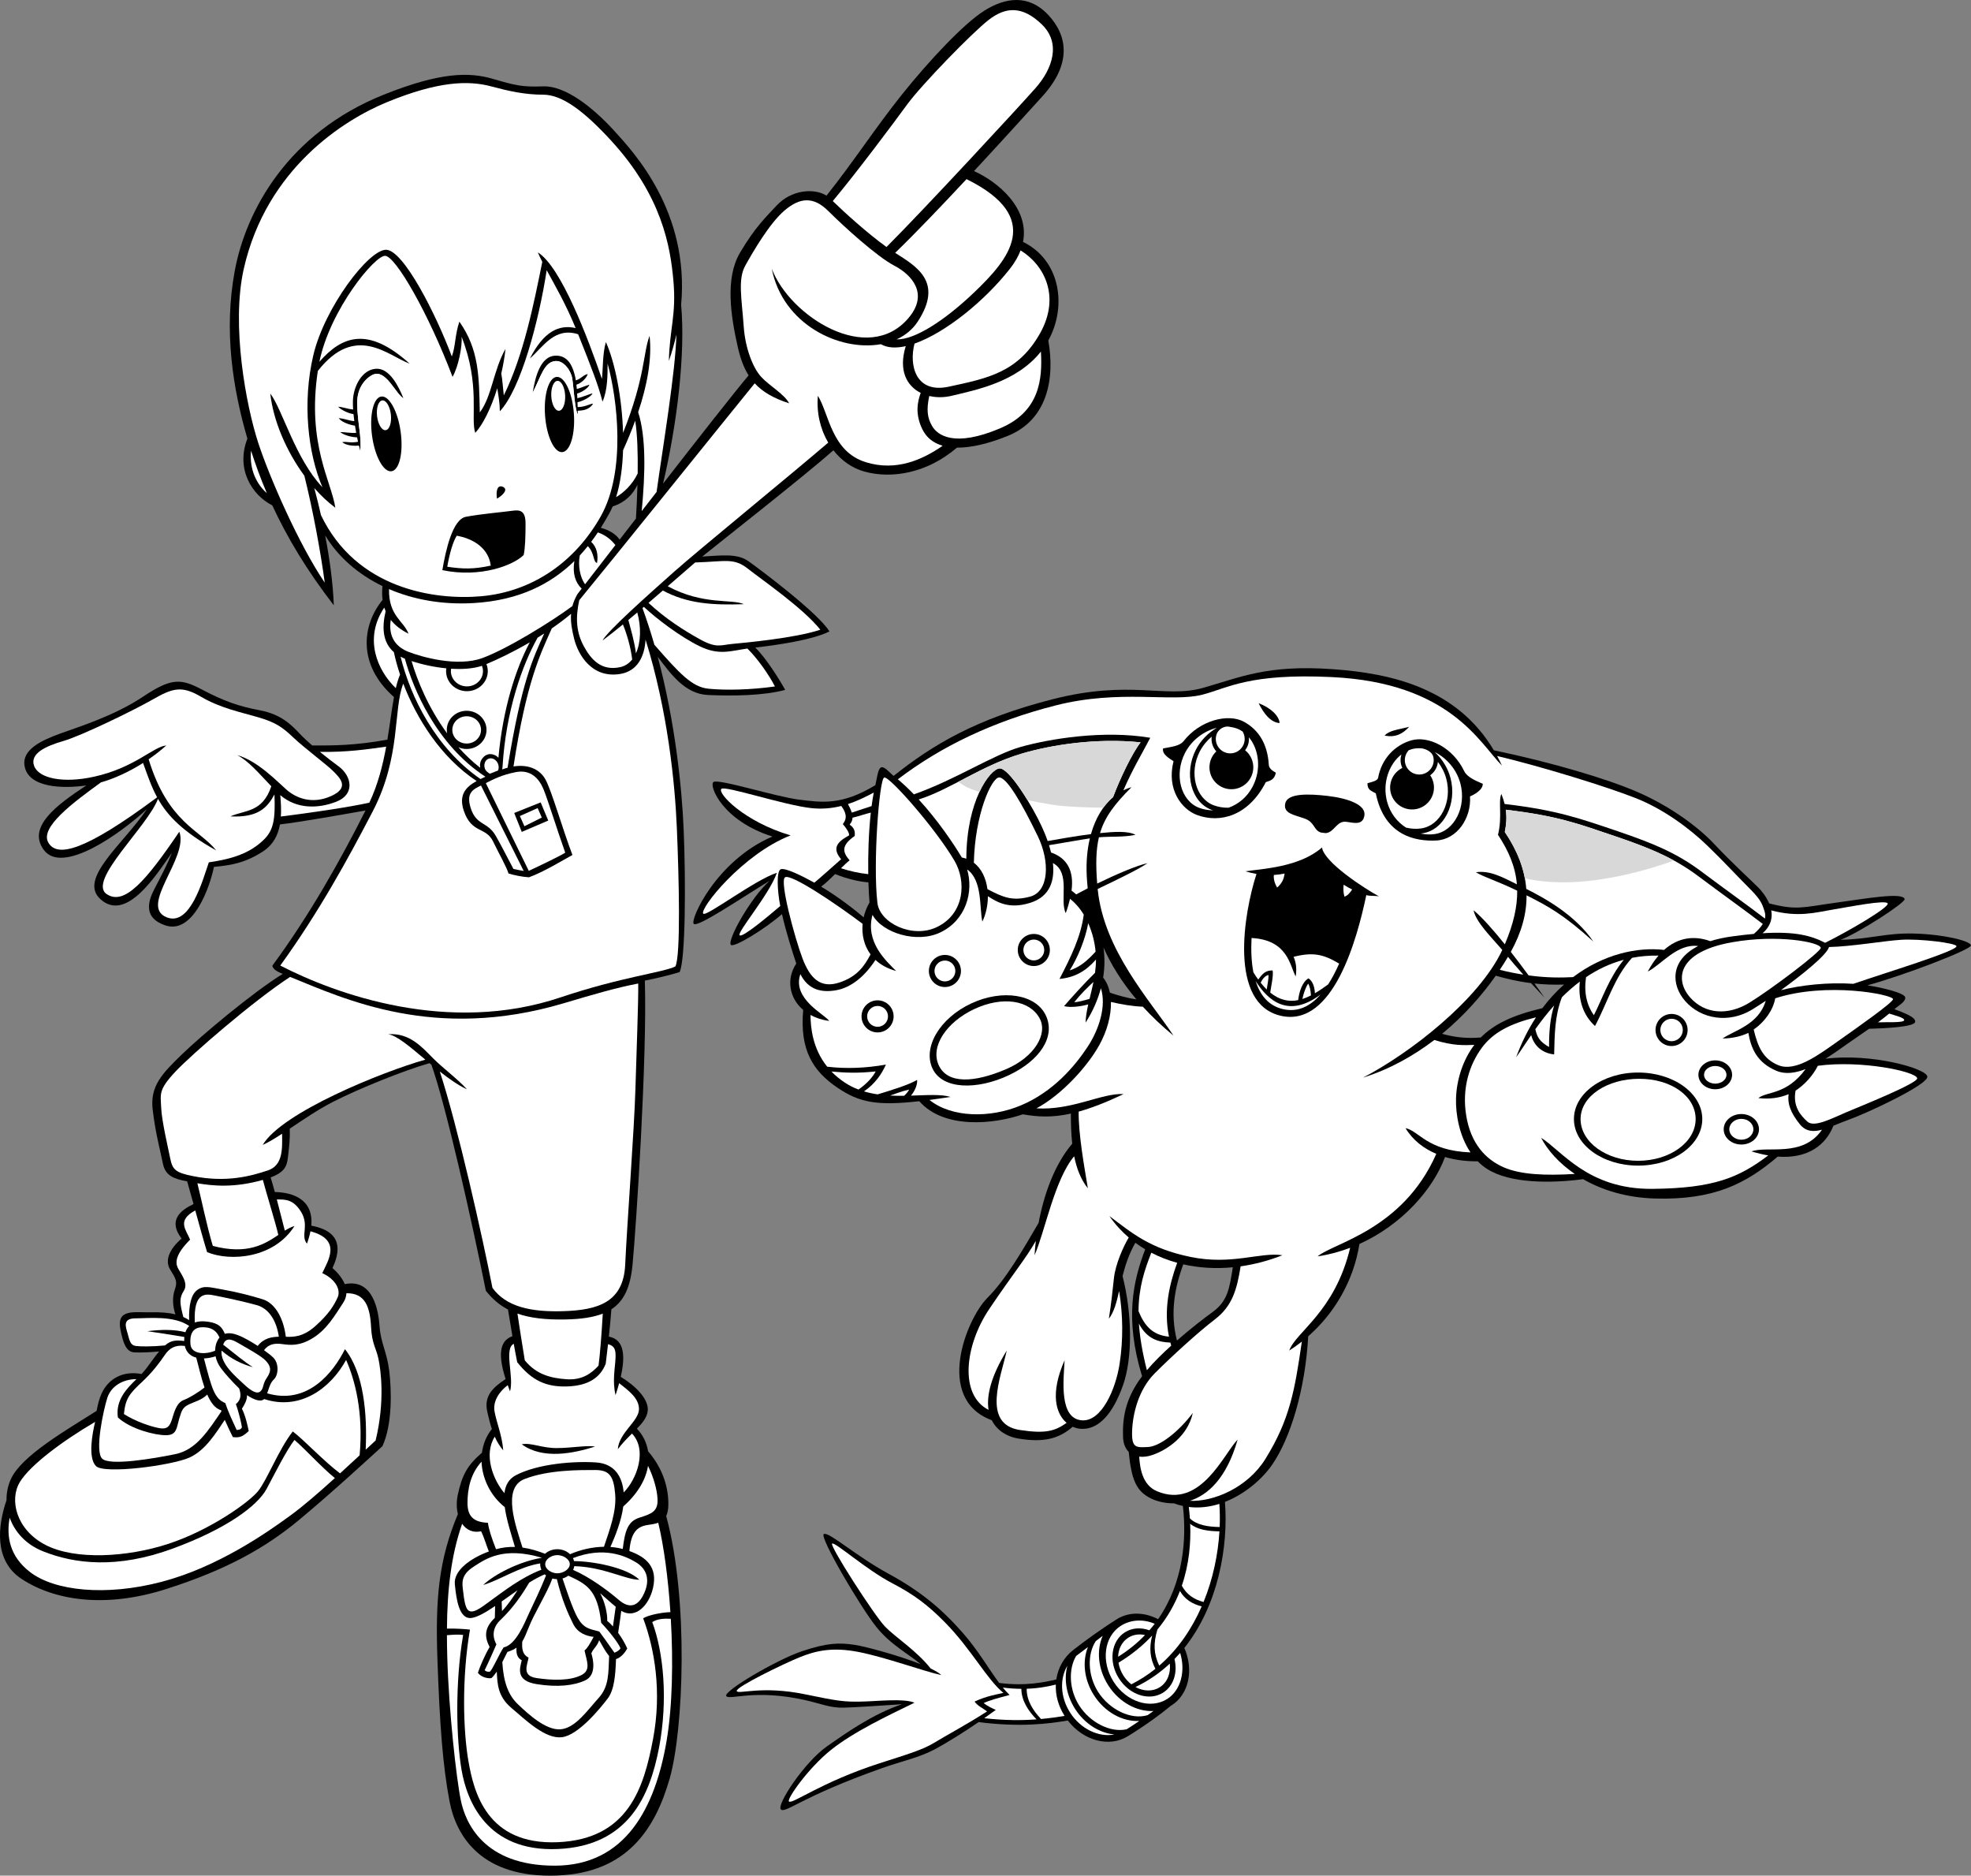 <?xml version="1.0" encoding="utf-8"?>
<!-- Generator: Adobe Illustrator 20.1.0, SVG Export Plug-In . SVG Version: 6.00 Build 0)  -->
<svg version="1.1" id="Layer_1" xmlns="http://www.w3.org/2000/svg" xmlns:xlink="http://www.w3.org/1999/xlink" x="0px" y="0px"
	 viewBox="0 0 564.617 537.184" style="enable-background:new 0 0 564.617 537.184;" xml:space="preserve">
<rect x="0" y="0" width="564.617" height="537.184" fill="#808080" stroke="none"/>
<g>
	<g>
		<g>
			<path d="M293.062,69.279c1.882-9.666-7.246-17.248-14.049-20.279
				c8.031-8.648,15.505-16.904,19.626-21.449c8.45-9.316,7.15-17.333,1.733-23.183
				c-5.771-6.232-12.566-4.983-18.417-1.3c-5.85,3.683-15.816,14.3-23.616,24.05
				c-7.493,9.366-13.79,19.132-21.573,28.913c-3.467-2.208-10.079-1.771-14.394,2.936
				c-2.928,3.194-6.066,6.066-10.4,13.433c-4.333,7.367-2.6,18.2-0.65,26.867
				c0.742,3.296,1.706,5.995,3.126,8.243c-4.223,5.022-14.345,17.932-24.501,30.99
				c4.054-17.236,6.435-37.253,5.174-51.19c2.417-26.702-13.644-43.774-19.115-49.792
				c-6.499-7.15-14.3-13-20.366-12.783c-6.067,0.217-7.8-0.217-14.517-2.167
				c-6.717-1.95-14.95-1.95-31.2,4.55C82.555,38.066,70.452,60.261,67.242,77.601
				c-3.181,17.173-0.547,33.718,3.627,48.022c-3.398,8.702,1.309,16.183,7.129,19.112
				c4.185,9.041,9.797,18.493,17.627,28.632c-0.229-6.285-1.184-13.291-2.478-20.038
				c3.583,5.981,9.252,11.055,16.413,14.528c-0.114,1.277-0.139,2.617,0.035,3.962
				c-5.625,6.799-7.58,18.247,3.263,27.819c-0.652,3.566-1.144,7.752-1.882,12.194
				c-9.53,1.731-15.614,1.682-21.529,1.673c-1.33-1.149-2.533-2.263-3.463-3.251
				c-2.6-2.763-5.525-5.688-11.537-6.825c-6.013-1.137-10.238-2.6-16.413-5.85
				c-6.175-3.25-8.775-3.575-17.062,1.95c-8.287,5.525-18.362,8.613-23.725,10.562
				c-5.363,1.95-10.887,4.55-10.237,9.1c0.934,6.54,11.13,6.715,17.719,5.76
				c-8.326,5.483-17.047,11.834-12.194,18.452c5.362,7.312,22.262-4.875,29.575-11.7
				c-6.825,10.075-19.825,19.987-13.325,25.837c7.489,6.741,16.087-7.15,20.475-13.325
				c-1.3,3.25-3.087,6.663-5.038,10.4c-1.95,3.738-3.087,8.288,3.088,10.4
				c8.026,2.746,12.837-11.05,13.975-16.737c5.038-0.487,8.938-1.137,13.975-4.387
				c2.952-1.904,4.364-4.592,4.934-7.777c6.02-0.691,18.529-2.931,24.508-3.994
				c-7.084,14.036-15.984,29.966-26.693,44.456c0.194,1.141,1.675,1.797,2.988,2.347
				c-8.563,5.252-23.397,17.721-28.811,22.98c-5.688,5.525-9.262,9.1-8.45,15.925
				c0.812,6.825,2.112,11.375,2.925,15.438c0.717,3.585,3.334,4.387,6.956,5.083
				c0.552,1.933,1.177,4.18,1.819,6.498c-3.573,1.689-7.487,4.587-3.412,9.869
				c-3.575,3.087-4.875,6.337-3.25,8.938c1.625,2.6,2.112,3.412,1.3,5.688
				c-0.729,2.039-0.667,4.6,0.171,7.098c-2.017-0.498-4.269-0.65-6.726-0.598
				c-5.092,0.108-10.291-1.192-8.992,5.091c0.736,3.559,1.517,6.284,4.008,6.392
				c1.903,0.083,4.688-0.024,7.058-0.273c-1.873,2.178-3.04,4.295-5.039,6.467
				c-5.262-1.008-9.444,1.256-11.443,5.562c-0.612,1.318-1.084,3.041-1.427,4.982
				c-8.545,5.45-21.499,12.792-24.572,19.555c-0.856,1.884-1.268,3.948-1.248,6.036
				c-2.514,7.364-3.639,17.339,4.335,22.563c9.425,6.175,23.887,8.45,41.274,2.925
				c17.387-5.524,28.6-11.862,38.187-19.825c9.588-7.962,20.475-18.037,23.888-21.124
				c2.925-6.338,2.6-16.25,1.95-21.612s-2.438-7.963-2.762-12.675
				c-0.312-4.521-1.824-13.818-9.979-12.131c-0.73-1.807-2.16-3.426-3.509-4.607
				c3.917-8.438-0.829-11.147-6.074-12.144c0.676-7.544-5.29-9.523-10.443-9.632
				c-0.406-1.487-0.809-2.9-1.202-4.182c4.711-1.742,4.736-3.923,5.044-6.543
				c0.269-2.285,0.532-4.581,0.433-7.42c3.807-2.549,8.155-5.521,12.405-7.692
				c7.247-3.7,20.343-9.008,27.633-11.068c0.175,0.146,0.35,0.292,0.526,0.438
				c4.032,11.105,11.635,44.882,15.607,64.743c1.813,2.308,3.864,4.079,6.343,5.38
				c0.397,2.47,0.833,5.111,1.268,7.629c-2.932,1.079-4.635,3.938-1.947,12.282
				c-3.478,2.328-6.345,4.722-5.23,9.484c0.377,1.612,0.765,3.248,1.287,4.837
				c-1.607,2.013-2.527,4.35-2.841,6.782c-4.339,3.744-5.69,6.516-6.896,11.943
				c-0.436,1.964-0.413,3.927,0.005,5.627c-5.517,13.176-6.474,24.231-5.855,41.768
				c0.65,18.417,1.517,30.333,3.466,40.517c1.95,10.184,9.327,22.018,30.767,21.233
				c20.157-0.738,28.167-13.434,32.283-27.733c3.972-13.799,5.522-51.401-0.993-75.239
				c0.352-0.718,0.571-1.659,0.613-2.922c0.152-4.548-1.255-10.367-5.796-15.613
				c-0.404-2.528-1.549-4.761-3.199-6.473c1.626-1.673,2.877-3.23,3.091-5.052
				c0.399-3.398-3.533-7.253-7.717-9.786c2.01-8.83-0.64-10.983-3.41-11.516
				c0.317-3.016,0.565-5.744,0.723-7.838c3.728-2.423,5.469-6.515,6.07-12.893
				c1.061-11.254,4.204-59.338,3.513-81.24c3.331-0.64,6.976-1.556,9.946-2.42
				c1.699-3.255,1.816-25.917,1.166-41.03c-0.511-11.885-2.432-30.604-7.417-49.281
				c3.679,4.827,7.756,10.643,14.404,10.932c7.475,0.325,16.087,0.163,22.1-1.462
				c-1.737-3.184-5.662-9.324-8.567-12.122c6.016-0.692,16.283-2.136,21.242-4.615
				c-3.087-5.2-20.028-17.898-23.278-20.173s-7.918-1.559-13.146-1.28
				c4.902-3.979,29.634-23.386,37.57-30.432c2.269,2.907,5.277,5.076,8.767,6.061
				c8.022,2.263,18.189,0.414,26.613-6.823c4,0.041,8.926-1.09,14.553-3.36
				c11.382-4.593,13.559-16.361,11.626-27.336C305.725,87.703,303.746,74.503,293.062,69.279z
				 M177.503,154.543c-1.192-1.69-3.134-2.767-5.387-3.381
				c0.933-1.478,1.793-2.967,2.592-4.445c0.285-0.527,0.545-1.089,0.795-1.666
				c3.634-1.191,5.824-3.477,7.104-6.203c-0.093,3.417-0.253,6.755-0.43,9.662
				C180.57,150.582,179.003,152.605,177.503,154.543z"/>
			<path style="fill:#FFFFFF;" d="M297.989,95.367c-6.322,11.336-15.166,13-26.216,15.383
				c-9.476,2.044-11.422-6.132-9.798-12.344c8.817-3.092,20.029-12.129,27.348-21.456
				c1.404-1.79,2.395-3.538,3.037-5.233C299.313,75.993,303.749,85.042,297.989,95.367z"/>
			<path style="fill:#FFFFFF;" d="M279.14,83.668c-8.581,8.207-17.158,13.68-22.282,13.523
				c2.452-1.129,4.543-2.803,6.032-5.074c7.501-11.438-0.43-15.835-6.458-19.702
				c5.747-5.554,13.217-13.372,20.441-21.115C299.227,62.353,288.876,74.355,279.14,83.668z"
				/>
			<path style="fill:#FFFFFF;" d="M259.857,29.935c4.116-5.633,18.633-20.583,23.4-24.266
				c4.766-3.684,9.533-4.117,15.166,1.3c5.633,5.417,3.033,12.783-1.732,18.2
				c-4.58,5.204-31.95,34.797-42.741,45.57c-5.434-3.888-12.13-9.977-15.395-13.153
				C245.689,49.036,255.89,35.363,259.857,29.935z"/>
			<path style="fill:#FFFFFF;" d="M71.92,129.084c1.27,3.992,2.759,8.04,4.525,12.168
				C72.614,137.838,71.498,133.183,71.92,129.084z"/>
			<path style="fill:#FFFFFF;" d="M73.958,126.784c-3.423-10.497-7.8-33.583-4.117-49.833
				c6.529-28.802,28.846-42.682,40.95-47.666c14.733-6.066,23.4-6.283,29.9-4.55
				c4.976,1.327,9.533,2.383,14.95,2.383s11.7,4.767,19.283,12.999
				c14.762,16.027,17.116,30.55,17.983,40.3c0.867,9.75-1.083,13.65-1.3,22.966
				c0.892-2.596,1.602-5.121,2.159-7.579c-0.257,10.658-3.836,31.87-5.677,45.086
				c-1.435,1.847-2.862,3.686-4.268,5.497c1.054-10.931,1.264-21.324-1.011-28.337
				c2.576-7.693,4.002-15.287,3.271-21.872c-1.87,4.832-1.204,11.761-7.596,27.8
				c-0.293-10.013-2.299-20.167-4.917-26.013c-0.975,3.25-0.812,7.638-1.137,10.562
				c-3.9-11.375-11.7-32.175-18.362-36.237c0.377,0.879,0.809,1.777,1.278,2.701
				c-2.402,11.879-5.324,26.682-11.028,38.249c-0.242-2.177-0.394-4.534-0.724-6.267
				c0.538-2.298,0.958-4.677,1.212-7.058c-3.466,6.066-3.9,13.65-7.366,18.2
				c-0.217-10.4-0.217-17.983-5.85-26c-1.3,3.9-1.083,7.15-2.166,9.967
				c-4.55-12.133-13.867-30.55-18.85-30.55c-4.983,0-17.55,16.467-20.8,30.117
				s-1.517,28.383,2.6,37.916c-7.8-8.233-11.483-22.316-14.95-26.866
				c0.856,7.849,4.626,16.543,9.763,23.545c2.469,9.883,4.674,21.897,5.837,30.621
				C85.658,156.034,77.208,136.751,73.958,126.784z"/>
			<path style="fill:#FFFFFF;" d="M167.596,167.341c-1.4-1.934-2.084-5.29-1.505-8.262
				c0.804-0.867,1.566-1.756,2.291-2.661c1.963,1.935,1.468,4.521,2.642,4.815
				c0.378-2.272,0.012-4.46-1.675-6.061c0.668-0.886,1.304-1.784,1.908-2.689
				c1.836,0.63,3.531,1.72,5.032,3.627C172.887,160.505,169.88,164.393,167.596,167.341z"/>
			<path style="fill:#FFFFFF;" d="M178.487,128.942c1.268-2.79,2.44-5.624,3.473-8.458
				c0.631,3.833,0.789,9.424,0.713,15.122c-1.542,3.238-3.974,5.458-6.186,6.775
				C177.709,138.478,178.334,133.822,178.487,128.942z"/>
			<path style="fill:#FFFFFF;" d="M91.941,147.522c-0.605-2.699-1.25-5.295-1.908-7.734
				c1.902,2.159,3.93,4.071,6.024,5.63c-1.057-7.401-8.183-18.177-5.014-39.171
				c10.819-13.825,20.211-4.29,26.301-2.104c-12.033-10.845-19.448-7.834-25.847-0.533
				c3.025-14.859,15.897-30.553,18.859-30.342c3.033,0.217,12.35,16.413,19.283,34.667
				c1.733-3.033,2.816-8.883,2.6-11.483c5.416,13.867,2.492,23.292,3.9,27.517
				c2.146-2.28,4.54-7.052,6.311-12.771c0.346,2.192,0.731,4.356,0.731,6.596
				c5.967-6.281,11.174-25.76,13.425-40.408c2.36,4.353,5.384,9.496,8.293,16.569
				c-4.793-1.08-9.162,0.991-13.105,8.727c3.755-3.286,7.06-9.129,13.828-6.947
				c3.986,9.974,5.866,14.874,6.972,19.297c1.462-3.25,1.462-7.638,1.462-10.888
				c2.762,9.913,5.362,30.712-1.95,43.712s-19.499,21.612-34.287,22.912
				C124.406,171.946,102.053,168.669,91.941,147.522z"/>
			<path style="fill:#FFFFFF;" d="M135.708,172.717c13.252-0.78,22.301-5.664,28.823-12.035
				c-0.558,3.534,0.25,6.11,2.093,7.915c-0.425,0.549-0.822,1.061-1.179,1.52
				c-0.7,1.181-1.17,2.325-1.47,3.457c-6.213,4.608-18.87,12.374-25.83,14.905
				c-7.15,2.6-17.388-0.325-21.125-1.788c-3.493-1.367-5.849-4.154-5.081-9.155
				c1.147,1.455,2.78,2.805,5.081,3.956c-1.393-3.714-5.729-5.075-5.579-12.776
				C118.414,171.716,126.661,173.249,135.708,172.717z"/>
			<path style="fill:#FFFFFF;" d="M114.749,188.079c0.384,0.203,0.795,0.394,1.233,0.571
				c2.33,8.47,8.875,24.505,23.069,33.808c-0.478,0.217-0.951,0.437-1.412,0.662
				C124.725,214.171,117.632,199.707,114.749,188.079z"/>
			<path style="fill:#FFFFFF;" d="M138.354,192.216c0,2.412-2.058,4.367-4.596,4.367
				c-2.538,0-4.596-1.955-4.596-4.367c0-0.236,0.024-0.467,0.062-0.693
				c3.297,0.208,6.405-0.018,8.83-0.831C138.241,191.169,138.354,191.678,138.354,192.216z"/>
			<path style="fill:#FFFFFF;" d="M133.758,197.961c3.3,0,5.975-2.572,5.975-5.745
				c0-0.711-0.145-1.388-0.391-2.017c3.075-1.294,7.589-3.422,12.419-6.232
				c-4.07,7.684-7.708,19.032-8.984,33.073c-0.579-0.694-1.554-1.069-2.329-1.069
				c-1.777,0-3.188,1.937-2.92,3.545c0.022,0.131,0.024,0.258,0.039,0.387
				c-2.311-1.814-4.391-3.805-6.257-5.895c0.722,0.319,1.522,0.501,2.369,0.501
				c3.143,0,5.69-2.45,5.69-5.472c0-3.022-2.548-5.471-5.69-5.471
				c-3.143,0-5.69,2.45-5.69,5.471c0,0.342,0.037,0.675,0.099,0.999
				c-5.448-7.373-8.6-15.296-10.192-20.705c3.076,1.004,6.567,1.752,9.95,2.081
				c-0.038,0.263-0.062,0.53-0.062,0.803C127.782,195.389,130.458,197.961,133.758,197.961z"/>
			<ellipse style="fill:#FFFFFF;" cx="133.683" cy="209.043" rx="4.113" ry="3.907"/>
			<path style="fill:#FFFFFF;" d="M137.784,224.969l12.236,24.473c-1.022-0.19-2.301-0.408-2.938-0.567
				c-1.733-3.25-3.489-6.765-5.092-9.533c-2.383-4.117-5.525-2.817-7.15-7.909
				C133.464,227.117,135.465,226.088,137.784,224.969z"/>
			<path style="fill:#FFFFFF;" d="M151.473,249.407l-12.305-25.123c0,0,0.001-0,0.001-0.001h0.222
				c-0.033-0.02-0.064-0.042-0.097-0.063c2.304-1.166,4.537-2.298,8.438-3.079
				c4.333-0.867,6.716,1.95,7.908,4.767c1.191,2.817,4.008,11.917,6.283,18.308
				C160.087,245.339,154.31,248.095,151.473,249.407z"/>
			<path style="fill:#FFFFFF;" d="M143.834,220.368c0.076-0.273,0.129-0.555,0.129-0.852
				c0.979-15.956,5.614-29.017,10.052-36.899c0.628-0.387,1.257-0.785,1.887-1.192
				c-3.274,7.248-6.48,13.782-10.504,38.45C144.893,220.009,144.371,220.176,143.834,220.368
				z"/>
			<path style="fill:#FFFFFF;" d="M110.074,174.014c0.111,0.352,0.241,0.702,0.391,1.049
				c-1.062,4.564-0.918,8.871,2.367,11.717c0.425,2.004,1.011,4.17,1.77,6.432
				c-0.484,1.13-0.88,2.434-1.22,3.885C108.057,191.946,104.135,182.882,110.074,174.014z"/>
			<path style="fill:#FFFFFF;" d="M13.834,241.291c-2.491-4.396,7.305-11.565,15.093-17.222
				c3.739-1.057,7.988-2.979,12.057-5.558c1.297,3.641,2.39,6.827,4.026,9.834
				C24.113,243.912,16.308,245.658,13.834,241.291z"/>
			<path style="fill:#FFFFFF;" d="M75.421,240.641c-4.03,3.828-8.938,5.362-15.6,6.337
				c-1.801,5.253-5.363,18.362-12.025,15.762c-8.187-3.195,6.337-17.062,3.575-24.537
				c-9.588,14.137-15.737,21.25-20.8,17.875c-5.647-3.765,11.72-19.34,14.684-27.286
				c2.808,4.961,7.222,9.466,16.678,14.773c-4.625-5.901-13.789-7.901-19.35-26.105
				c1.757-1.205,3.46-2.529,5.05-3.957c-3.737,0.325-8.937,6.337-20.637,8.937
				c-8.93,1.985-15.925,0.488-17.225-3.087c-1.3-3.575,3.413-5.688,8.45-7.15
				c5.037-1.462,19.825-8.612,25.512-11.862s8.288-4.062,13.812-0.812
				c5.525,3.25,11.213,4.388,16.25,5.85c5.038,1.462,6.987,2.763,10.237,5.85
				s9.425,7.637,11.375,9.587c1.95,1.95,4.875,4.713-0.487,7.15
				c-5.633,2.56-10.237,0.487-12.837-1.788c-2.6-2.275-8.288-8.288-14.137-9.913
				c3.264,1.703,5.91,4.895,9.775,8.924c-2.544,7.575-7.51,6.753-11.726,8.626
				c8.019,0.415,10.626-2.582,12.627-6.287C78.902,234.788,78.354,237.855,75.421,240.641z"/>
			<path style="fill:#FFFFFF;" d="M80.288,227.729c4.786,4.107,11.021,3.861,16.095,1.863
				c5.362-2.113,4.387-7.312,0.65-10.075c-1.696-1.253-3.591-2.708-5.4-4.181
				c7.9,0.129,13.804-0.764,18.994-1.501c-0.962,5.277-2.352,10.824-4.825,16.057
				c-6.141,1.348-16.972,2.903-25.341,3.964C80.582,231.936,80.486,229.878,80.288,227.729z"/>
			<path style="fill:#FFFFFF;" d="M193.476,276.787c-3.528,1.747-15.4,2.99-32.906,8.866
				c-32.097,10.775-64.337-0.887-80.285-9.118c11.05-15.275,19.41-30.541,26.498-44.181
				c8.172-15.727,5.803-29.216,8.742-36.561c3.785,9.929,10.684,21.069,21.009,27.899
				c-3.096,1.705-5.242,3.958-3.643,8.608c2.227,6.479,6.283,4.442,8.342,8.667
				c2.058,4.225,3.792,7.15,4.441,9.208c1.409,0.433,3.9,0.975,5.85,1.083
				c4.225-1.517,9.858-4.983,12.458-6.392c-2.816-7.367-5.85-18.092-7.691-21.558
				c-1.366-2.571-4.404-4.54-9.195-3.798c3.687-24.03,7.574-31.956,10.969-39.532
				c1.896-1.306,3.76-2.701,5.53-4.181c-0.183,2.315,0.245,4.636,0.875,7.157
				c1.137,4.55,5.038,11.375,13.162,10.075c4.964-0.794,7.013-4.985,7.303-9.83
				c6.383,20.496,8.412,41.264,8.947,53.705C194.507,251.434,195.034,273.661,193.476,276.787z
				"/>
			<path style="fill:#FFFFFF;" d="M182.561,175.411c1.163,4.249,1.022,8.628-0.388,11.698
				c-0.455-3.514-1.463-6.844-2.181-9.544C180.837,176.862,181.696,176.143,182.561,175.411z"/>
			<path style="fill:#FFFFFF;" d="M221.994,196.604c-6.987,0.975-13.975,1.138-19.012,0.65
				c-4.773-0.462-8.385-4.432-15.522-12.586c-1.02-3.54-2.154-7.061-3.413-10.52
				c0.132-0.112,0.264-0.225,0.397-0.337c3.561,3.338,10.373,8.548,15.938,11.255
				c5.513,2.682,8.709,1.404,13.711,0.671C217.004,188.59,220.193,193.15,221.994,196.604z"/>
			<path style="fill:#FFFFFF;" d="M214.357,162.967c3.563,2.834,15.763,11.212,20.638,17.387
				c-7.312,2.438-21.775,3.738-25.188,4.062c-3.413,0.325-4.55,1.3-9.262-1.3
				c-4.464-2.463-9.799-5.817-14.77-10.445c1.385-1.189,2.762-2.38,4.102-3.544
				c7.038,3.778,14.284,4.226,23.18,3.913c-3.307-1.574-11.648,0.36-21.773-5.137
				c2.999-2.609,5.741-5.007,7.852-6.809C207.952,160.825,210.198,159.659,214.357,162.967z"/>
			<path style="fill:#FFFFFF;" d="M248.156,132.417c-10.035-3.034-10.616-13.867-13.866-19.066
				c-0.424,4.875,0.71,9.591,2.965,13.419c-10.535,9.044-37.106,30.717-44.186,37.009
				c-7.312,6.5-19.012,16.9-20.475,19.662c1.739-1.287,3.732-2.866,5.849-4.6
				c1.099,2.673,2.234,6.454,2.656,10.033c-0.893,1.12-2.048,1.903-3.468,2.204
				c-5.362,1.137-8.287-2.113-10.4-6.013c-2.112-3.9-2.438-7.962-1.3-13.162
				c8.16-9.886,40.309-49.873,50.263-62.119c2.257,2.453,5.377,4.271,9.862,5.731
				c-1.3-2.6-5.633-4.983-8.017-7.583c-2.383-2.6-4.55-8.233-4.983-14.3
				c-0.587-8.217-1.733-13.65,0.434-17.55c2.167-3.9,6.933-12.133,11.266-15.816
				c4.334-3.683,8.233-4.117,12.567,0.217c4.333,4.333,13.866,13,18.85,15.6
				c4.983,2.6,9.967,8.017,4.117,14.95c-11.673,13.835-34.016-0.434-39.216-14.084
				c3.164,15.977,19.373,23.742,31.268,21.632c1.869,1.071,4.32,1.186,7.12,0.553
				c-2.153,6.96,0.29,11.393,4.275,13.389c-0.924,2.621-1.64,5.998,0.453,10.359
				c1.167,2.431,3.162,4.013,5.848,4.78C264.176,131.74,256.716,135.005,248.156,132.417z"/>
			<path style="fill:#FFFFFF;" d="M286.507,122.667c-13.21,5.597-17.983,1.95-19.5-0.65
				c-1.348-2.311-1.666-4.626-0.809-8.608c2.046,0.484,4.29,0.465,6.442-0.058
				c6.659-1.62,18.547-3.822,25.539-12.665C298.625,108.493,297.927,117.828,286.507,122.667z"/>
			<path style="fill:#FFFFFF;" d="M75.293,337.919c1.195,4.468,3.719,12.547,4.435,15.77
				c-3.876,2.613-8.834,5.765-18.77,3.139c-1.743-5.809-3.484-14.338-4.415-17.942
				C60.765,339.612,67.042,340.3,75.293,337.919z"/>
			<path style="fill:#FFFFFF;" d="M38.859,385.482c-1.517-0.217-1.733-1.517-2.275-3.467
				c-0.542-1.95-1.625-4.441,2.275-4.441c3.702,0,10.911-0.871,15.341,2.189
				c-0.512,0.51-0.861,1.123-1.085,1.78c-3.213-0.816-6.812-0.798-10.897-0.287
				c2.914,0.417,6.925,1.033,10.598,1.657c-0.044,0.392-0.058,0.778-0.047,1.151
				c-2.451-0.319-3.822-0.174-5.501,1.268C43.599,385.695,40.188,385.671,38.859,385.482z"/>
			<path style="fill:#FFFFFF;" d="M61.717,371.074c2.708,0.541,7.908,1.625,11.808,2.708
				c3.577,0.994,5.692,4.543,6.352,9.053c-1.927,0.045-4.327,0.372-6.04,2.641
				c-1.925-1.251-4.02-2.441-5.512-3.026c-1.507-0.593-2.826-0.782-3.906-0.439
				c-0.813-1.828-1.606-2.982-4.761-3.461c-1.62-0.246-2.878-0.134-3.851,0.213
				C55.37,369.725,59.099,370.549,61.717,371.074z"/>
			<path style="fill:#FFFFFF;" d="M74.608,398.481c-0.975,0.867-2.6,0-4.875-2.166
				c-2.056-1.958-6.674-5.685-6.268-9.502c2.6,2.244,5.706,3.894,8.977,4.735
				c-2.269-1.382-5.435-4.018-8.519-6.441c0.612-1.721,1.886-1.896,4.077-0.6
				c2.384,1.408,6.825,3.792,8.125,5.2c1.3,1.408,1.842,2.708,0.325,4.875
				C75.192,396.378,75.583,397.615,74.608,398.481z"/>
			<path style="fill:#FFFFFF;" d="M67.567,402.165c0.758,1.95,1.625,5.634,1.733,6.608
				c-0.217,0.65-0.975,0.759-1.517,0.759c-1.192-2.6-2.383-5.092-3.25-7.692
				c-3.168-1.267-3.87-4.301-6.111-12.782c1.135-0.035,2.293-0.27,3.333-0.621
				c0.234,1.204,0.753,2.325,1.478,3.329c1.183,1.637,3.43,4.105,5.276,5.884
				C69.049,399.277,69.194,400.782,67.567,402.165z"/>
			<path style="fill:#FFFFFF;" d="M59.008,380.173c1.707,0.189,2.999,0.96,3.875,2.893
				c-0.377,0.452-0.697,1.032-0.95,1.766c-0.2,0.684-0.296,1.354-0.312,2.005
				c-2.672,1.157-6.793,1.09-7.054-1.788C54.121,380.15,57.058,379.957,59.008,380.173z"/>
			<path style="fill:#FFFFFF;" d="M47.2,388.082c1.298-1.897,2.875-2.963,5.743-2.609
				c0.431,1.921,1.697,2.943,3.274,3.358c0.711,2.585,1.41,5.768,2.366,8.555
				c-1.788,1.413-4.429,3.012-5.966,3.588c-1.733,0.65-2.492,2.6-3.25,5.2
				c-0.758,2.6-1.625,3.25-3.9,2.816c-2.275-0.434-6.608-1.842-9.967-4.009
				c0.433-4.441,1.596-5.853,5.2-9.208C43.842,392.848,45.792,390.14,47.2,388.082z"/>
			<path style="fill:#FFFFFF;" d="M30.734,400.377c1.058-3.325,4.364-5.381,8.35-5.393
				c-2.735,2.633-6.028,5.991-5.317,10.972c3.629,3.358,10.617,5.092,13.758,5.092
				c3.142,0,3.033-2.059,3.792-4.658c0.758-2.601,1.083-3.358,2.925-4.226
				c1.594-0.75,3.512-1.178,5.123-2.754c0.995,2.271,2.254,4.014,3.977,4.487
				c0.026,0.092,0.058,0.194,0.09,0.297c-3.802,5.556-7.183,11.036-13.198,12.27
				c-6.337,1.3-18.777,3.406-20.962,1.3C27.086,415.659,29.596,403.953,30.734,400.377z"/>
			<path style="fill:#FFFFFF;" d="M5.709,424.427c2.993-4.883,12.245-11.751,21.542-17.199
				c-0.803,3.306-2.106,10.242,0.233,12.649c2.339,2.406,21.775-0.163,26.812-2.438
				c4.628-2.091,7.655-7.194,10.09-10.783c0.812,1.883,1.829,3.962,2.314,4.933
				c1.95,0.217,2.816-0.108,4.55-1.733c-0.325-1.625-0.975-4.55-1.95-6.392
				c0.794-1.27,1.468-2.425,1.475-3.89c1.786,1.238,3.935,2.095,4.888,1.113
				c10.309,3.373,19.014-3.032,23.482-11.198c2.504,5.633,4.996,14.891,3.873,27.32
				c-1.891,1.753-3.768,3.487-5.61,5.168c-4.469-3.33-10.35-9.585-13.537-12.014
				c-4.062,5.2-7.312,13.812-9.913,17.062c-2.6,3.25-13.813,11.213-25.675,15.112
				c-11.862,3.9-26.812,4.713-35.262,0.325C4.571,438.077,2.621,429.464,5.709,424.427z"/>
			<path style="fill:#FFFFFF;" d="M83.22,434.014c-6.662,4.875-20.8,14.788-36.887,19.013
				c-16.087,4.225-30.712,2.6-37.7-2.763c-5.935-4.555-6.828-10.282-5.867-15.588
				c1.442,4.016,4.594,7.619,9.442,9.575c9.263,3.738,21.45,5.038,37.05-0.649
				c15.6-5.688,24.537-12.35,27.137-17.225c2.6-4.875,5.688-11.051,7.962-13.975
				c3.661,3.203,7.607,7.694,11.571,10.921C91.274,427.538,86.9,431.323,83.22,434.014z"/>
			<path style="fill:#FFFFFF;" d="M106.296,380.065c0.251,4.893,1.462,6.013,2.112,9.1
				c0.65,3.088,1.95,12.025-0.812,23.4c-0.947,0.876-1.895,1.756-2.843,2.636
				c0.472-10.22-0.526-22.003-5.932-28.798c-3.323,6.646-10.654,16.059-22.289,12.648
				c0.513-1.393,0.856-2.994,1.869-3.928c1.408-1.301,1.517-4.551,0-6.176
				c-0.528-0.565-1.545-1.381-2.769-2.252c1.303-1.744,3.02-2.04,5.151-1.756
				c2.438,0.325,5.038,0.65,8.938-1.787c3.9-2.438,6.175-6.338,8.612-10.075
				c0.585-0.896,0.855-1.802,0.901-2.692C104.575,370.303,105.995,374.208,106.296,380.065z"/>
			<path style="fill:#FFFFFF;" d="M86.146,346.915c2.6,4.062-0.163,6.988,1.788,9.263
				c0.466-1.282,0.789-2.453,0.998-3.532c9.15,2.43,4.967,8.51,3.389,11.982
				c3.9,1.787,5.362,4.875,4.387,6.987c-0.975,2.112-2.437,4.713-6.5,8.288
				c-3.445,3.031-6.187,3.025-8.328,2.952c-0.795-6.224-3.602-9.763-6.514-10.698
				c-3.033-0.975-7.691-2.167-11.483-2.816c-3.792-0.65-5.417-1.301-7.367,0.108
				c-1.771,1.278-2.467,4.35-2.336,8.637c-0.528-0.339-1.082-0.634-1.662-0.887
				c-1.01-3.929-1.242-5.365,0.152-7.534c1.462-2.275-1.138-5.199-1.788-6.662
				c-0.65-1.463-0.65-3.737,3.575-7.963c-1.087-2.796-3.951-5.444,1.479-8.37
				c1.273,4.607,2.552,9.225,3.396,11.945c6.663,2.763,19.175,1.788,25.025-7.475
				c-0.936,0.263-1.835,0.738-2.762,1.316c-0.74-2.89-1.518-5.993-2.293-8.927
				C81.654,343.534,83.9,343.406,86.146,346.915z"/>
			<path style="fill:#FFFFFF;" d="M137.94,418.627c0.188,4.908,2.64,9.856,6.655,13.013
				c0.491,3.699,1.881,7.843,2.917,11.401c-1.747-0.049-3.549,0.145-5.422,0.652
				c-1.283-3.308-2.018-5.445-2.32-7.567c-4.225-0.162-5.85-1.949-5.85-5.687
				C133.92,426.533,134.755,422.097,137.94,418.627z"/>
			<path style="fill:#FFFFFF;" d="M182.182,447.448c3.033,1.842,4.116,4.875,2.383,8.774
				c-1.733,3.9-4.225,4.658-7.367,1.95c-2.962-2.554-8.331-6.549-13.021-8.541
				c0.161-0.341,0.27-0.703,0.327-1.08c8.417,0.215,14.969,3.984,18.652,3.88
				c-3.867-3.663-13.754-5.319-18.711-5.327c-0.072-0.299-0.181-0.586-0.32-0.858
				C173.024,442.808,179.213,445.644,182.182,447.448z"/>
			<path style="fill:#FFFFFF;" d="M143.399,463.915c2.084-1.984,4.986-5.158,8.206-10.671
				c1.523-0.941,3.021-1.762,4.443-2.35c0.117,0.11,0.239,0.216,0.369,0.315
				c-1.639,4.128-3.487,7.851-4.785,10.646c-1.408,3.033-3.792,9.208-7.367,9.967
				c-1.3,1.949-3.033,6.066-3.9,6.933c-0.542,0.108-1.192,0-1.517-0.433
				c1.3-2.601,2.708-5.959,3.358-7.367C140.907,468.573,141.124,466.081,143.399,463.915z"/>
			<path style="fill:#FFFFFF;" d="M155.23,446.141c-0.002,0.005-0.005,0.01-0.008,0.015
				c-6.532,1.051-13.779,4.87-16.806,7.792c5.12-1.567,10.342-5.242,16.344-6.183
				c-0.004,0.075-0.013,0.148-0.013,0.225c0,0.559,0.126,1.092,0.349,1.582
				c-5.981,2.264-11.364,6.613-13.754,8.275c-2.492,1.733-5.469,4.468-7.042,3.467
				c-1.191-0.758-1.408-3.899-1.733-6.392c-0.325-2.491,0.108-4.333,3.358-6.392
				C139.104,446.516,144.155,442.848,155.23,446.141z"/>
			<path style="fill:#FFFFFF;" d="M163.224,447.99c0,1.438-1.882,2.604-3.575,2.604
				s-3.467-1.167-3.467-2.604c0-1.439,1.774-2.605,3.467-2.605
				S163.224,446.551,163.224,447.99z"/>
			<path style="fill:#FFFFFF;" d="M166.582,479.731c-3.358,1.733-8.558,1.517-12.892,0.866
				c-4.333-0.649-2.6-3.791-2.275-5.85c-1.543-0.772-1.998-2.158-1.8-4.634
				c0.601-0.955,1.127-2.202,1.8-3.925c1.65-4.229,5.258-9.827,6.817-14.094
				c0.41,0.108,0.842,0.168,1.289,0.178c1.477,6.028,3.226,9.93,4.677,12.833
				c1.295,2.591,3.697,3.44,5.855,3.701c-1.079,2-1.762,3.227-2.605,3.882
				C168.099,475.831,169.339,478.307,166.582,479.731z"/>
			<path style="fill:#FFFFFF;" d="M148.247,455.457c-1.462,2.237-2.678,4.106-4.448,5.958
				l-0.089-2.754C145.179,457.625,146.708,456.52,148.247,455.457z"/>
			<path style="fill:#FFFFFF;" d="M145.349,473.123c1.099-0.366,1.931-0.744,2.607-1.22
				c-0.128,1.829,0.299,2.958,1.509,3.603c-0.542,2.275-1.842,5.851,4.225,6.825
				c6.067,0.975,10.725,0.434,13.975-1.083s2.275-6.066,1.733-7.691
				c0.506-1.417,1.578-1.89,2.247-3.799c0.925,1.596,1.799,3.281,2.848,4.54
				c-0.229,4.892,0.017,8.683-3.037,12.042c-3.25,3.574-6.663,8.612-10.887,8.938
				c-4.225,0.324-9.263-4.388-12.188-7.151c-2.695-2.545-4.146-6.2-4.485-12.098
				C144.405,475.049,144.884,474.051,145.349,473.123z"/>
			<path style="fill:#FFFFFF;" d="M176.007,473.339c-1.733-2.492-3.358-4.767-4.333-6.066
				c-2.817-0.759-4.442-0.867-6.175-3.9c-1.529-2.676-3.478-8.717-4.362-11.296
				c0.617-0.172,1.18-0.447,1.664-0.804c5.087,2.372,8.383,3.908,9.415,13.508
				c2.383,2.492,4.875,5.741,5.525,7.259C177.524,472.581,176.657,473.123,176.007,473.339z"/>
			<path style="fill:#FFFFFF;" d="M173.949,464.239c0.08-1.997-0.609-5.288-2.017-7.922
				c1.563,1.338,3.003,2.684,4.447,3.859c-0.213,1.442-0.577,3.941-0.792,5.632
				C175.013,465.167,174.452,464.624,173.949,464.239z"/>
			<path style="fill:#FFFFFF;" d="M163.295,445.128c-0.897-0.875-2.196-1.43-3.646-1.43
				c-1.38,0-2.625,0.501-3.516,1.304c-2.095-0.817-4.236-1.469-6.458-1.775
				c-2.003-6.38-5.898-17.055,0.549-19.612c6.825-2.709,16.141-2.601,20.258-2.601
				s5.309,1.733,5.742,6.934c0.405,4.862-1.463,9.82-3.213,15.05
				C169.664,443.042,166.314,443.836,163.295,445.128z"/>
			<path style="fill:#FFFFFF;" d="M137.82,438.564c0.821,1.643,1.527,4.084,2.215,5.786
				c-5.169,1.894-10.141,5.409-9.744,9.381c0.433,4.333,1.213,10.211,4.874,9.642
				c1.738-0.271,4.068-1.645,6.676-3.415l-0.09,3.402
				c-3.01,2.855-3.043,5.359-1.494,8.354c-1.191,1.95-2.816,5.633-3.358,7.366
				c0.975,1.408,3.25,1.733,3.9,1.517c0.537-0.505,1.033-1.138,1.503-1.833
				c0.185,3.549,0.292,7.067,4.13,10.337c4.388,3.738,9.75,8.938,14.462,8.45
				c4.712-0.487,11.05-8.287,13.163-11.051c1.98-2.59,2.247-7.036,2.407-11.331
				c1.388-0.414,2.522-1.79,3.227-3.022c-0.64-1.492-1.595-3.09-2.62-4.495
				c0.357-2.413,0.722-4.712,0.893-6.3c4.034,2.424,7.923-1.467,9.093-6.538
				c1.369-5.933-1.819-8.827-6.764-10.595c0.445-5.331,2.203-6.979,5.139-7.442
				c1.124-0.178,2.204-0.314,3.132-0.65c1.58,6.568,2.829,15.774,3.48,25.593
				c-2.44,0.064-6.316,0.831-7.804,1.761c3.25,8.666,5.417,21.017,2.817,34.666
				c-2.6,13.65-6.934,28.6-27.3,29.467c-20.367,0.866-24.05-14.517-25.566-23.184
				c-1.517-8.666-1.95-23.833,0.433-37.699c-1.396-0.175-4.196-0.35-6.591-0.297
				c0.086-11.119,1.184-20.963,4.35-30.013C133.587,438.146,135.449,439.083,137.82,438.564z"
				/>
			<path style="fill:#FFFFFF;" d="M190.957,498.581c-3.25,19.066-11.7,35.75-32.066,35.75
				c-20.367,0-25.566-12.351-26.867-18.634c-1.3-6.283-3.466-25.783-3.9-41.166
				c-0.06-2.114-0.091-4.179-0.096-6.206c1.814-0.151,3.298-0.246,4.646-0.077
				c-2.383,13.866-1.95,30.116-0.433,38.783c1.517,8.666,7.15,23.399,27.517,22.533
				c20.366-0.867,26.433-15.384,29.033-29.033c2.6-13.65,1.3-27.3-1.95-35.967
				c1.48-0.925,3.433-1.058,5.321-0.942C192.867,475.81,192.636,488.727,190.957,498.581z"/>
			<path style="fill:#FFFFFF;" d="M183.157,434.665c-3.371,1.072-4.141,3.881-4.763,8.965
				c-1.159-0.302-2.342-0.492-3.534-0.578c1.374-3.083,3.14-7.453,3.688-11.607
				c4.324-3.826,6.488-7.879,7.084-11.612c1.521,3.04,2.602,6.731,2.726,9.471
				C188.52,432.877,186.732,433.527,183.157,434.665z"/>
			<path style="fill:#FFFFFF;" d="M176.332,388.84c-0.108,2.925-0.975,6.607,0,10.725
				c0.411-1.232,0.751-2.366,1.038-3.426c2.583,2.072,5.58,4.155,5.679,7.325
				c0.108,3.467-5.742,6.825-6.067,11.592c1.282-1.722,2.726-3.162,4.06-4.482
				c4.463,4.658,1.407,13.094-2.385,16.859c-0.371-4.36-2.458-8.208-7.85-8.586
				c-6.175-0.434-16.683,0.325-23.075,3.683c-2.029,1.065-2.963,2.886-3.232,5.112
				c-3.304-3.889-6.006-11.061-2.771-16.175c0.616,1.389,1.392,2.712,2.428,3.913
				c-0.325-4.333-1.95-8.017-2.492-11.158c-0.504-2.923,1.337-5.656,3.776-7.506
				c0.205,0.567,0.423,1.151,0.666,1.764c1.196-4.185-1.82-12.122,1.06-13.622
				c0.347,1.949,0.687,3.764,0.998,5.281c4.225,5.308,8.342,7.149,14.408,6.933
				c6.067-0.217,9.425-2.6,10.942-6.5c0.24-1.892,0.463-3.779,0.665-5.602
				C175.977,385.463,176.423,386.392,176.332,388.84z"/>
			<path style="fill:#FFFFFF;" d="M171.457,391.115c-2.058,2.275-4.767,4.225-9.208,3.9
				c-4.442-0.325-8.559-1.301-11.917-5.417c-0.657-4.039-1.64-10.192-2.102-13.381
				c3.601,1.265,8.021,1.787,13.693,1.681c4.491-0.084,8.008-0.599,10.747-1.671
				C172.342,382.074,171.855,388.234,171.457,391.115z"/>
			<path style="fill:#FFFFFF;" d="M182.02,311.978c-0.325,11.375-2.438,39.324-2.925,50.212
				c-0.488,10.888-7.963,13-17.55,13.325c-9.587,0.325-16.575-1.3-20.475-6.663
				c-2.859-14.612-9.908-46.135-15.081-61.967c2.62,2.068,5.278,3.947,7.768,5.093
				c-2.6-2.925-6.662-5.85-9.75-8.938c-3.087-3.087-6.662-7.312-12.837-6.825
				c2.409,0.258,6.321,3.614,10.674,7.269c-12.345,3.478-41.058,15.099-46.587,24.419
				c1.516-0.649,3.415-1.809,5.549-3.204c0.089,4.511,0.203,9.087-4.087,10.517
				c-4.875,1.625-11.856,3.543-21.45,1.625c-4.875-0.975-5.85-1.788-6.5-5.038
				c-0.65-3.25-2.438-10.725-2.6-14.625c-0.163-3.9-0.812-5.037,4.062-10.237
				c4.683-4.995,22.407-20.332,32.871-27.15c15.63,6.322,41.424,18.523,78.386,7.542
				c7.997-2.375,14.997-4.453,21.343-5.653C182.9,287.156,182.325,301.275,182.02,311.978z"/>
			<path d="M154.883,229.808l-7.583,3.034l2.167,5.417l7.583-3.25L154.883,229.808z"/>
			<path d="M142.37,142.817c-0.325-1.95,0-4.062,1.625-3.413
				C145.62,140.055,144.32,141.68,142.37,142.817z"/>
			<path d="M126.716,163.292c0.975-5.742,2.925-14.517,6.717-15.275
				c3.791-0.758,11.05-1.409,13.325-1.733c2.275-0.325,3.792,0,3.792,3.683
				c0,3.684-0.108,7.15-0.542,8.992C147.083,161.883,137.657,165.567,126.716,163.292z"/>
			<path style="fill:#FFFFFF;" d="M128.124,162.317c0.65-3.791,1.625-7.15,2.708-8.883
				c4.441,0.758,9.1,3.358,9.75,8.558C135.599,163.075,132.566,162.967,128.124,162.317z"/>
			<path d="M170.482,414.298c-6.175,1.949-14.95,3.791-21.016-0.65
				c2.708-0.542,5.633,1.083,9.966,1.083C163.766,414.731,168.099,413.865,170.482,414.298z"/>
			<polygon style="fill:#FFFFFF;" points="148.924,233.708 154.016,231.433 155.207,234.141 
				150.224,236.633 			"/>
		</g>
		<path style="fill:#FFFFFF;" d="M142.673,220.674c0.234-0.553,0.252-1.238-0.001-1.896
			c-0.467-1.215-1.684-1.877-2.716-1.48c-1.033,0.397-1.491,1.704-1.024,2.919
			c0.234,0.607,0.899,1.112,1.391,1.38L142.673,220.674z"/>
		<path d="M107.636,105.615c-3.938,0.294-6.438,5.044-6.541,9.252
			c-0.019,0.76,0.007,1.574,0.061,2.411c-1.627-0.13-2.802-0.695-4.286-0.786
			c0.815,0.847,2.641,1.837,4.391,2.109c0.064,0.668,0.144,1.34,0.235,2.01
			c-1.358-0.073-3.177-0.828-4.463-0.829c0.814,1.076,2.955,1.891,4.652,2.129
			c0.11,0.703,0.23,1.391,0.353,2.048c-1.514,0.15-3.073-0.204-4.607-0.22
			c1.275,1.026,3.587,1.5,4.864,1.518c0.091,0.444,0.183,0.872,0.272,1.268
			c-2.433,0.44-3.359-0.166-4.526,0.121c1.304,1.089,3.694,1.081,4.785,0.975
			c0.141,0.574,0.27,1.062,0.373,1.413c0.5-3.625-0.875-8.25-0.875-13.75
			s3.888-8.013,5.255-8.202c3.335-0.46,5.839,5.744,7.979,6.973
			C114.198,110.659,111.575,105.321,107.636,105.615z"/>
		<path d="M169.914,115.599c-0.987,0.058-2.237,0.962-4.443,0.989
			c-0.01-0.446-0.023-0.911-0.039-1.388c1.59-0.335,3.879-1.589,4.319-2.527
			c-0.977,0.163-2.691,1.031-4.363,1.364c-0.019-0.44-0.042-0.881-0.066-1.319
			c1.339-0.379,3.234-1.572,3.535-2.563c-1.373,0.419-2.638,1.009-3.624,1.26
			c-0.033-0.427-0.071-0.842-0.113-1.238c1.281-0.414,2.728-1.627,3.25-3.028
			c-1.045,0.065-1.903,1.312-3.408,1.803c-0.051-0.329-0.106-0.637-0.168-0.909
			c-0.569-2.533-1.763-6.384-5.783-6.178c-4.02,0.205-5.647,5.627-6.404,10.565
			c2.326-4.479,3.236-8.774,6.507-9.021c2.481-0.187,4.5,2.896,4.834,5.063
			c0.333,2.166,0.75,9.062,1.559,10.165c-0.004-0.305-0.009-0.643-0.015-0.997
			C166.62,117.55,168.653,117.589,169.914,115.599z"/>
		<path style="fill:#FFFFFF;" d="M115.558,114.055c-2.14-1.229-4.644-7.433-7.979-6.973
			c-1.368,0.188-5.255,2.702-5.255,8.202s1.375,10.125,0.875,13.75
			c0.916,3.459,2.953,8.995,6.226,8.81c3.273-0.185,5.793-1.318,6.783-1.96
			C116.498,128.305,116.585,120.284,115.558,114.055z"/>
		<path d="M114.779,123.711c-0.806-5.911-3.295-10.452-5.558-10.143
			c-2.264,0.309-3.445,5.35-2.639,11.261c0.806,5.91,3.294,10.452,5.558,10.143
			C114.403,134.663,115.584,129.621,114.779,123.711z"/>
		<path style="fill:#FFFFFF;" d="M111.969,118.718c-0.266-2.354-1.367-4.163-2.46-4.04
			c-1.093,0.123-1.764,2.131-1.498,4.486c0.266,2.354,1.367,4.163,2.46,4.039
			C111.564,123.081,112.235,121.072,111.969,118.718z"/>
		<path style="fill:#FFFFFF;" d="M165.507,118.637c-0.809-1.103-1.226-7.999-1.559-10.165
			c-0.334-2.167-2.352-5.25-4.834-5.063c-3.271,0.247-4.181,4.542-6.507,9.021
			c0.674,4.646,2.959,15.813,3.9,19.229c2.524,0.75,5.393,1.067,8.667-1.3
			C165.473,125.223,165.604,121.055,165.507,118.637z"/>
		<path d="M164.39,118.417c-0.438-5.949-2.64-10.636-4.918-10.468
			c-2.279,0.167-3.77,5.126-3.333,11.076c0.438,5.949,2.64,10.636,4.918,10.468
			C163.336,129.325,164.828,124.366,164.39,118.417z"/>
		<path style="fill:#FFFFFF;" d="M161.896,113.26c-0.119-2.366-1.106-4.24-2.204-4.184
			c-1.099,0.055-1.893,2.018-1.773,4.384c0.119,2.366,1.106,4.24,2.205,4.184
			C161.221,117.589,162.015,115.626,161.896,113.26z"/>
	</g>
</g>
<g>
	<g>
		<path d="M522.939,303.224c2.228-1.388,4.326-2.907,6.116-4.17
			c2.091-1.476,4.228-2.906,6.367-4.412c4.266-0.093,12.857-0.518,13.192-1.915
			c0.336-1.398-3.357-2.718-5.947-3.702c1.056-0.93,3.291-2.137,3.113-3.381
			c-0.176-1.244-6.584-2.802-10.844-3.445c9.663-2.585,29.913-10.244,29.678-11.472
			c-0.235-1.228-7.625-3.125-16.385-3.36c-7.992-0.214-12.513,1.625-20.963,1.788
			c5.2-1.95,18.67-10.677,18.348-11.677c-0.64-1.986-10.71-0.185-20.135,1.115
			c-9.007,1.242-10.747,2.185-18.682,0.14c-0.839-1.99-2.217-3.651-3.094-4.527
			c-2.112-2.112-7.962-7.475-12.675-12.512c-4.713-5.038-12.838-10.888-21.775-14.788
			c-8.806-3.843-24.395-8.473-41.329-12.028c-10.495-17.601-28.932-22.028-46.257-23.234
			c-18.688-1.3-26.162,2.275-37.05,5.363c-10.887,3.087-20.8-2.438-43.062,3.249
			c-21.888,5.592-34.193,12.913-45.565,21.96c-1.156-0.906-2.517-2.682-3.509-2.46
			c-0.992,0.222-1.255,3.143-1.728,5.118c-9.676,5.872-15.373,4.932-21.834,4.144
			c-6.663-0.812-23.225-6.112-24.555-5.04c-1.33,1.072,2.625,11.125,16.917,15.603
			c-16.167,6.897-23.737,24-22.542,25.022c1.195,1.022,12.955-6.985,21.73-12.348
			c-5.23,4.598-12.223,16.933-11.105,18.348c0.753,0.953,9.697-4.46,14.64-8.799
			c1.196,5.236,2.966,10.742,4.096,14.152c-2.984,4.545-1.964,9.925,1.985,13.298
			c-1.015,11.418,2.703,17.474,9.884,22.313c6.155,4.148,11.105,5.208,23.362,3.822
			c7.149,8.12,21.47,6.581,29.667,3.752c4.365,0.766,8.464,0.967,13.76-0.21
			c0.009,2.664,0.064,5.645,0.393,8.626c-5.107,6.003-8.109,14.567-9.631,22.679
			c-4.585,7.836-9.363,16.168-14.651,21.456c-6.052,6.052-15.221,28.957,1.242,35.069
			c1.567,3.129,4.6,4.741,7.533,5.23c7.155,1.193,11.574,0.19,15.643-3.369
			c0.841,0.377,1.716,0.579,2.557,0.607c4.875,0.162,8.938-4.226,11.862-12.513
			c2.762-7.825,2.622-20.428-0.137-31.248c0.76-3.016,1.801-6.258,3.659-9.536
			c0.907,0.669,1.848,1.297,2.825,1.877c-3.422,8.962-5.962,19.802-0.892,36.346
			c-4.988,6.599-5.614,12.284-5.456,17.349c0.061,1.944,0.668,3.365,1.623,4.308
			c0.812,8.006,2.091,11.275,6.502,13.404c1.443,0.697,3.758,1.361,6.445,1.342
			c0.858,0.322,1.717,0.569,2.575,0.757c1.111,9.463,0.148,22.018-7.105,32.42
			c-3.626-1.9-7.717-2.16-11.095-0.398l0.026-0.049
			c-0.249,0.152-0.502,0.309-0.757,0.468c-0.011,0.007-0.024,0.014-0.035,0.021
			c-0.004,0.003-0.008,0.006-0.012,0.009c-4.276,2.673-9.257,6.272-12.469,8.8
			c-2.635,2.073-4.322,5.077-4.817,8.41c-3.15,0.755-8.806,1.987-16.361,1.001
			c-3.049-4.047-5.931-9.236-10.506-14.43c-6.012-6.824-12.025-11.862-21.287-16.899
			c-9.263-5.037-17.087-12.1-18.442-11.313c-1.355,0.787,10.48,20.9,15.03,26.588
			c4.145,5.182,9.362,7.801,12.716,10.683c-6.447-2.553-15.855-5.081-18.891-5.536
			c-4.333-0.65-7.8-0.65-15.167,1.842c-7.367,2.491-22.483,11.441-21.647,12.799
			c0.836,1.358,8.106-2.183,23.055,1.284c4.249,0.985,6.825,2.166,10.617,2.058
			s8.233-0.433,16.683-0.975c-8.45,2.816-16.243,8.395-21.45,12.025
			c-6.488,4.524-14.581,16.823-13.253,18.09c1.328,1.267,5.681-3.565,28.96-11.807
			c5.75-2.035,10.725-3.034,15.167-5.417c3.25-1.743,7.949-4.648,12.529-7.778
			c11.936,1.521,19.965,0.49,25.547-0.451c4.482,5.813,11.859,7.788,17.203,4.493
			c5.188-3.197,9.589-6.437,12.302-8.709c0.059-0.035,0.121-0.062,0.179-0.1
			c5.027-3.197,6.444-10.188,3.696-16.477c9.712-12.146,12.646-29.078,11.635-41.819
			c5.864-2.299,10.804-6.698,13.541-10.68c5.167-7.517,9.429-21.222,10.314-36.751
			c7.56-6.646,13.026-15.956,14.665-26.44c12.074-5.449,21.067-15.562,24.522-24.913
			c3.084,0.921,6.331,1.276,9.368,1.229c0.812,0.82,1.707,1.571,2.718,2.215
			c6.617,4.211,18.52,4.105,27.472,2.906c5.389,3.097,12.298,5.31,20.627,5.544
			c16.796,0.471,26.01-4.214,35.112-12.002c8.775,0.652,13.821-3.42,15.963-8.85
			c1.286-0.516,2.629-1.085,4.013-1.573c5.524-1.95,23.058-10.138,22.898-12.477
			C551.955,306.012,536.031,301.56,522.939,303.224z M441.825,288.746
			c-8.472,1.976-13.778,4.527-17.633,8.391c-4.337,0.366-7.719-0.119-11.088-1.052
			c6.259-5.155,11.422-11.026,15.377-16.64c2.833,0.805,6.146,1.63,10.097,2.123
			c1.078,1.173,2.336,2.527,3.865,4.161c-0.83-1.19-1.805-2.566-2.873-4.05
			c2.554,0.274,5.365,0.401,8.469,0.299C445.85,283.922,443.758,286.164,441.825,288.746z
			 M316.008,279.99c0.476-2.984,0.486-5.882,0.101-8.613
			c2.133,4.799,5.158,9.796,9.422,14.839c-2.594-0.353-5.428-1.18-7.585-1.921
			C317.606,282.65,316.969,281.184,316.008,279.99z M247.402,262.73
			c-2.512-2.174-7.181-5.801-12.172-8.799c1.231-0.915,2.646-2.262,3.995-3.593
			c3.494,1.429,7.215,2.221,9.547,2.374c0.068,2.289,0.18,4.272,0.311,5.759
			C248.307,259.799,247.739,261.243,247.402,262.73z M337.149,383.926
			c-2.066-8.084-0.541-15.358,1.802-21.821c4.463,1.017,9.257,1.317,14.201,0.846
			c-0.944,5.934-1.414,9.648-5.77,12.803C345.101,377.405,341.152,380.431,337.149,383.926z"
			/>
		<path style="fill:#FFFFFF;" d="M253.295,222.679c1.445-0.453,14.737,14.631,20.15,23.887
			c3.392,5.801,2.957,15.089-5.057,18.948c-7.006,3.373-16.358-1.128-17.042-6.922
			C250.031,247.477,251.85,223.132,253.295,222.679z"/>
		<path style="fill:#FFFFFF;" d="M312.52,238.891c-4.008,0.497-9.756,1.518-12.405,1.98
			c-0.587-1.688-1.221-3.111-1.646-4.054c-2.521-5.59-9.437-17.051-12.187-16.737
			c-2.751,0.313-9.417,9.23-9.464,25.86c-0.41-0.145-0.839-0.264-1.293-0.349
			c-2.402-4.025-6.902-10.694-12.349-16.624c8.859-2.747,17.966-9.7,29.443-13.112
			c8.58-2.551,21.45-4.55,34.125-3.25c-2.438,3.154-5.884,10.353-7.89,15.688
			C315.998,230.713,313.801,234.35,312.52,238.891z"/>
		<path style="fill:#FFFFFF;" d="M312.117,286.072c-1.748,0.517-3.451,0.957-4.385,0.957
			c1.837-2.327,3.95-4.376,5.506-5.801C312.901,282.899,312.495,284.511,312.117,286.072z"/>
		<path style="fill:#FFFFFF;" d="M313.744,271.591c0.044,0.325,0.069,0.644,0.099,0.965
			c-2.357,2.564-4.369,4.358-7.412,5.372c2.219-3.55,4.433-8.715,5.304-13.536
			C312.637,266.408,313.36,268.791,313.744,271.591z"/>
		<path style="fill:#FFFFFF;" d="M308.277,256.157c-0.429-0.38-0.868-0.743-1.32-1.08
			c0.746-5.77-1.323-9.338-5.875-10.923c-0.172-0.72-0.367-1.421-0.576-2.093
			c4.962-0.796,8.435-1.476,11.696-1.949c-0.758,3.19-1.086,6.779-0.896,10.679
			c0.057,1.167,0.147,2.376,0.279,3.623C310.355,255.042,309.231,255.634,308.277,256.157z"/>
		<path style="fill:#FFFFFF;" d="M282.858,254.645c-0.389-3.064-1.654-5.857-3.884-7.547
			c0.308-13.871,4.984-24.132,7.146-24.418c2.162-0.286,6.579,7.297,11.212,16.9
			c3.417,7.08,3.25,15.763-2.275,17.225C290.041,258.132,287.429,257.044,282.858,254.645z"/>
		<path style="fill:#FFFFFF;" d="M244.845,239.417c0.163-1.625-0.325-2.438-1.462-3.25
			c0.566-0.618,0.805-1.285,0.833-1.976c1.743-0.388,3.598-1.09,5.239-1.455
			c-0.649,5.873-0.812,12.325-0.734,17.625c-2.794-0.314-5.231-0.85-7.812-1.693
			c0.97-0.958,1.836-1.786,2.474-2.264C241.595,244.292,240.62,242.342,244.845,239.417z"/>
		<path style="fill:#FFFFFF;" d="M249.681,230.858c-1.71,0.545-3.898,1.294-5.681,1.871
			c-0.247-0.822-0.668-1.649-1.097-2.445c2.655-0.864,5.092-2.062,7.397-3.292
			C250.065,228.225,249.859,229.519,249.681,230.858z"/>
		<path style="fill:#FFFFFF;" d="M211.858,267.854c-0.743-0.877,8.594-11.768,10.674-17.877
			c-6.175,1.95-20.233,12.657-21.074,11.703c-1.179-1.34,11.234-17.059,25.025-22.425
			c-13.325-3.9-21.118-12.153-19.825-13.325c1.084-0.983,18.037,4.712,25.837,5.525
			c3.09,0.322,5.896,0.026,8.496-0.624c1.281,1.725,1.879,3.449,0.442,5.174
			c0.975,1.137,1.95,2.6,1.788,3.25c-3.25,1.788-5.038,3.575-2.275,6.825
			c-2.251,1.97-5.474,4.911-7.67,6.721c-3.387-1.88-8.607-4.496-9.717-3.796
			c-1.11,0.7-0.939,5.9-0.046,10.478C220.342,262.171,212.6,268.732,211.858,267.854z"
			/>
		<path style="fill:#FFFFFF;" d="M224.858,251.279c1.591-1.219,14.591,7.531,22.249,13.31
			c-0.295,3.089,0.404,6.22,2.274,8.753c-1.742,3.264-3.719,6.27-8.761,7.999
			c-5.688,1.95-8.612-1.3-10.725-6.825C227.782,268.991,223.267,252.499,224.858,251.279z"/>
		<path style="fill:#FFFFFF;" d="M238.175,306.883c3.939,0.367,7.649,0.53,12.682-0.029
			c-0.849,1.557-2.315,3.36-4.934,5.195c-1.326-0.503-2.613-1.141-3.841-1.945
			C240.557,309.103,239.267,308.018,238.175,306.883z"/>
		<path style="fill:#FFFFFF;" d="M254.971,313.769c1.761-0.581,3.13-1.183,5.473-1.715
			c-0.472,0.85-0.946,1.316-1.45,1.78C257.674,313.852,256.327,313.839,254.971,313.769z"/>
		<path style="fill:#FFFFFF;" d="M266.26,315.029c1.858-0.243,3.861-0.53,6.047-0.863
			c-2.753-0.826-6.82-0.516-11.345-0.376c1.179-1.454,1.879-3.159,1.757-4.499
			c-2.609,1.51-7.647,3.019-11.305,4.137c-1.322-0.192-2.634-0.469-3.919-0.852
			c3.133-2.151,5.017-4.85,6.287-7.671c-5.789,1.013-11.32,1.247-16.823,0.598
			c-4.296-5.342-4.739-11.411-4.784-14.812c1.526,0.839,3.319,1.438,5.357,1.701
			c-1.356-1.959-10.671-6.296-8.257-13.397c2.283,4.535,6.055,5.338,10.208,4.622
			c4.517-0.779,8.425-4.244,11.306-8.695c1.492,1.396,3.447,2.507,5.919,3.17
			c-2.924-2.924-8.904-8.329-6.767-16.071c2.774,5.145,12.665,8.284,19.442,5.021
			c7.459-3.591,9.515-11.761,7.668-18.024c4.446,3.093,3.478,11.127,4.357,14.937
			c1.049-2.197,1.588-4.762,1.582-7.271c2.711,1.732,6.073,3.764,12.068,1.908
			c5.934-1.837,7.083-6.656,6.564-11.41c5.192,2.794,1.835,10.658,3.673,14.335
			c0.535-1.465,0.936-2.827,1.234-4.107c1.308,1.036,2.698,2.532,3.926,4.539
			c-0.795,6.161-3.609,12.031-6.948,18.418c4.537-0.439,7.623-2.333,10.448-5.554
			c-0.001,1.304-0.105,2.57-0.272,3.804c-3.133,3.064-6.915,7.287-8.876,9.55
			c2.1,0.525,5.153-0.01,6.935-0.492c-0.403,1.793-0.716,3.525-0.76,5.205
			c2.102-3.288,3.523-6.603,4.381-9.85c1.619,5.067-0.486,11.711-3.731,16.674
			c-3.683,5.633-9.912,13-19.228,16.9C283.542,320.313,272.536,320.091,266.26,315.029z"
			/>
		<path style="fill:#FFFFFF;" d="M402.631,323.103c2.126,3.519,5.279,5.871,8.814,7.358
			c-9.608,21.831-29.521,25.526-34.001,29.366c3.25-0.484,6.366-1.331,9.324-2.453
			c-4.418,18.432-15.537,24.013-17.449,29.428c1.245-0.791,2.45-1.651,3.614-2.57
			c-2.04,13.941-3.409,22.252-10.439,33.607c-5.14,8.304-14.983,12.33-21.641,11.995
			c5.087-1.628,10.497-6.343,13.678-17.52c-3.9,3.9-10.551,20.04-23.075,14.788
			c-4.244-1.78-4.911-6.667-5.113-9.914c1.178,0.143,2.488-0.027,3.813-0.486
			c4.225-1.463,10.075-5.362,11.538-12.025c-4.062,5.363-9.425,9.588-12.837,9.75
			c-3.413,0.162-4.712,0.325-4.55-4.55c0.162-4.875,1.787-11.862,6.5-16.575
			c4.713-4.712,12.242-11.626,17.225-15.438c5.082-3.885,6.314-8.738,7.364-15.181
			c3.945-0.561,7.965-1.603,11.974-3.181c-6.337-0.975-14.462,2.925-26.325,0.487
			s-16.9-6.987-23.237-11.7c1.573,2.294,3.436,4.342,5.531,6.136
			c-1.569,2.642-3.79,7.614-4.231,11.577c-0.487,4.387-0.65,6.337-1.462,11.699
			c1.526-2.012,2.224-4.767,2.939-7.956c1.129,6.873,1.188,13.967,0.149,20.794
			c-1.138,7.475-5.2,16.574-10.725,16.25c-6.659-0.392-5.362-11.375-5.037-17.225
			c-4.225,9.59-2.511,15.326,0.572,17.947c-3.247,2.286-5.873,3.199-13.41,2.039
			c-11.039-1.697-5.362-15.275-3.738-22.75c-4.6,7.502-5.835,13.035-5.216,16.984
			c-8.44-4.264-6.815-18.43,0.179-28.846c6.444-9.599,10.799-14.913,13.371-19.561
			c-0.167,1.418-0.29,2.8-0.371,4.124c2.944-6.664,5.743-21.744,11.351-28.343
			c0.688,3.407,1.87,6.635,3.923,9.167c-1.073-6.437-2.722-15.618-2.633-21.958
			c3.597-0.998,7.759-2.599,12.871-5.017c-6.084-0.393-14.835,4.726-24.964,4.083
			c7.292-3.905,14.611-11.993,18.03-18.166c2.21-3.989,3.403-8.429,3.307-12.307
			c2.966,0.695,6.204,1.253,9.143,1.359c2.526,2.766,5.429,5.539,8.784,8.293
			c-6.772-10.158-20.008-24.51-21.73-42.005c5.368-2.563,11.872-5.692,14.255-7.394
			c-3.288,0.742-9.275,3.354-14.394,5.847c-0.438-5.583-0.338-9.732,0.499-13.261
			c3.547-0.3,7.082,0.029,10.482-0.711c-2.164-1.154-6.12-0.899-10.165-0.486
			c1.389-4.675,4.22-8.356,9.027-13.164c-0.808,0.226-1.586,0.529-2.336,0.899
			c2.726-6.243,5.424-10.641,7.698-15.036c-13.487-2.275-28.925,0.325-37.05,2.6
			c-7.899,2.212-18.568,9.331-30.653,13.607c-1.481-1.531-3.02-2.991-4.599-4.315
			c12.198-9.287,27.046-16.545,45.165-21.154c18.525-4.712,33.312-0.812,42.087-3.087
			c7.287-1.889,13.325-6.175,37.049-5.038c33.955,1.628,42.412,19.013,48.75,25.35
			c-0.444-0.955-0.916-1.865-1.4-2.755c13.122,3.127,31.447,8.826,39.587,12.018
			c8.288,3.25,15.763,8.938,20.638,13.65s7.963,8.125,11.538,11.7
			c3.574,3.575,4.062,4.55,4.875,7.15c0.224,0.716,0.243,1.395,0.104,2.053
			c-4.497-3.451-11.975-8.803-18.142-13.428c-6.5-4.875-12.837-7.8-23.887-11.538
			c-10.83-3.663-17.451-6.077-32.551-7.854c-0.222-0.896-0.521-1.844-0.925-2.871
			c-0.975,2.113,0.325,6.5-0.975,11.7c2.994,4.531,4.979,9.023,5.417,14.175
			c-4.301-2.147-7.834-4.031-11.754-3.451c2.602,1.53,5.781,2.342,11.841,5.28
			c0.059,4.458-1.017,9.44-3.545,15.358c-3.26-4.056-6.484-7.711-8.946-9.751
			c0.611,3.359,5.239,7.867,8.223,11.365c-6.723,14.327-26.57,29.662-39.91,36.572
			c7.661-2.409,14.496-6.253,20.433-10.787c5.368,1.698,8.562,1.517,11.462,1.404
			c-3.271,4.293-5.1,10.035-5.244,15.395c-0.117,4.352,0.884,10.57,4.15,15.402
			C408.781,329.576,406.522,323.882,402.631,323.103z"/>
		<path style="fill:#FFFFFF;" d="M545.467,292.229c-0.268,0.748-5.143,0.454-7.493,0.57
			c1.075-0.799,2.146-1.63,3.207-2.509C542.601,290.771,545.736,291.481,545.467,292.229z"/>
		<path style="fill:#FFFFFF;" d="M526.455,298.241c-5.524,3.9-12.09,8.811-16.965,6.86
			c-4.483-1.793-5.975-5.411-7.125-10.25c3.167-2.173,5.576-5.573,6.174-8.934
			c14.742-4.775,33.492-1.108,33.742,0.225C542.441,286.994,531.98,294.341,526.455,298.241z"
			/>
		<path style="fill:#FFFFFF;" d="M476.699,272.055c-7.744-0.898-17.465,1.282-26.065,7.791
			c-3.305,0.171-7.431,0.231-12.752-0.49c-1.594-2.172-3.328-4.481-5.091-6.736
			c3.106-5.623,4.55-10.993,4.507-16.194c6.044,3.032,10.71,5.557,19.119,13.215
			c-5.143-7.564-13.944-12.449-19.2-15.055c-0.423-5.583-2.548-10.983-6.149-16.307
			c0.41-2.052,0.625-4.041,0.278-6.373c14.938,1.766,20.659,3.983,31.45,7.632
			c11.049,3.737,17.387,6.663,23.887,11.538c6.235,4.676,13.808,10.095,18.287,13.541
			c-0.57,0.948-1.457,1.881-2.557,2.855c-1.88,0.167-3.93,0.399-6.184,0.706
			c-2.399,0.328-4.482,0.797-6.295,1.373C485.248,267.843,480.634,268.532,476.699,272.055z"/>
		<path style="fill:#FFFFFF;" d="M445.203,287.965c-1.168,3.634-1.46,7.527-1.46,11.901
			c-2.623-1.519-3.368-2.69-3.933-5.1C441.373,292.576,443.162,290.249,445.203,287.965z"/>
		<path style="fill:#FFFFFF;" d="M454.339,279.864c3.184-2.143,6.771-3.901,10.823-4.99
			c-4.303,5.255-6.162,11.207-8.582,15.893C454.547,287.86,453.686,284.302,454.339,279.864z"
			/>
		<path style="fill:#FFFFFF;" d="M496.24,269.852c13.041-2.292,24.959-0.042,25.34,1.577
			c0.242,1.026-14.361,12.035-20.475,15.763c-6.113,3.728-12.678,3.267-16.9-1.463
			C479.74,280.727,480.305,272.651,496.24,269.852z"/>
		<path style="fill:#FFFFFF;" d="M544.655,269.154c5.362-0.325,15.544,0.906,15.794,1.823
			c0.367,1.35-20.613,7.704-29.531,10.79c-7.263-0.497-15.113,0.385-20.755,1.819
			c5.697-4.135,13.101-9.984,13.786-12.358C530.402,271.105,539.73,269.453,544.655,269.154z"
			/>
		<path style="fill:#FFFFFF;" d="M524.83,260.542c4.875-0.812,15.482-2.927,15.925-1.788
			c0.444,1.139-11.407,8.055-17.931,11.267c-3.899-2.009-8.459-3.326-17.919-2.738
			c2.391-2.068,2.88-4.398,2.498-6.546C515.132,262.809,520.203,261.313,524.83,260.542z"/>
		<path style="fill:#FFFFFF;" d="M501.755,329.765c1.69,0.52,3.278,0.895,4.775,1.15
			c-8.294,6.274-15.45,9.42-33.213,9.576c-18.524,0.163-25.999-11.05-31.85-14.624
			c1.816,3.486,5.066,7.23,9.651,10.351c-8.359,0.507-15.508,0.229-20.376-1.901
			c-5.2-2.275-9.425-6.824-10.725-14.788c-1.3-7.962,0.975-14.624,4.388-19.337
			c3.247-4.485,8.266-7.054,15.605-8.833c-2.173,3.325-4.105,7.115-5.693,11.433
			c1.183-1.642,2.603-3.86,4.31-6.336c0.886,3.39,3.535,5.234,6.578,5.524
			c0.145-5.781,0.166-11.048,2.226-16.372c1.571-1.573,3.277-3.088,5.132-4.483
			c-0.537,5.072,0.869,9.546,4.342,12.729c3.585-6.721,5.531-13.986,10.615-19.534
			c2.372-0.462,4.901-0.682,7.582-0.636c-1.099,1.27-2.132,2.789-3.085,4.57
			c3.913-1.957,8.385-8.089,14.446-7.307c-8.16,4.118-7.736,11.168-3.721,15.756
			c4.55,5.2,12.512,6.5,19.175,2.438c1.156-0.705,2.48-1.559,3.896-2.512
			c-2.052,6.933-9.138,8.507-12.346,10.799c2.852-0.045,5.312-0.634,7.374-1.605
			c0.765,4.466,2.5,8.525,8.063,10.868c2.517,1.059,5.409,0.634,8.329-0.505
			c-5.509,7.486-11.091,6.324-13.529,8.305c3.326,0.381,6.212-0.082,8.667-1.12
			c-0.384,2.697,0.53,5.264,3.195,8.595c1.717,2.145,3.886,2.251,6.365,1.585
			C516.353,331.668,506.249,328.062,501.755,329.765z"/>
		<path style="fill:#FFFFFF;" d="M528.892,318.554c-4.225,1.787-9.202,4.461-11.152,2.673
			c-1.764-1.617-4.25-4.195-3.375-8.875c2.668-1.723,5.016-4.399,6.385-7.113
			c12.531-1.678,28.115,1.655,28.455,3.565C549.457,310.225,533.117,316.766,528.892,318.554z"
			/>
		<path style="fill:#FFFFFF;" d="M431.979,274.039c1.309,1.591,2.49,2.991,4.384,5.098
			c-2.063-0.324-4.309-0.774-6.733-1.368C430.476,276.503,431.259,275.256,431.979,274.039z"/>
		<path style="fill:#FFFFFF;" d="M337.219,361.672c-2.274,6.208-3.913,13.431-2.349,21.159
			c-4.768-0.496-6.936-3.046-8.728-7.298c0.05-6.823,1.688-11.695,3.663-16.754
			C332.125,359.985,334.608,360.956,337.219,361.672z"/>
		<path style="fill:#FFFFFF;" d="M328.536,392.434c-1.321-5.216-2.027-9.573-2.283-13.352
			c2.299,4.379,5.528,5.311,9.011,5.432c0.075,0.287,0.165,0.576,0.25,0.866
			C332.984,387.668,330.522,390.092,328.536,392.434z"/>
		<path style="fill:#FFFFFF;" d="M340.945,436.419c2.081,1.709,5.131,2.114,8.381,2.161
			c-0.397,6.567-1.839,13.609-4.547,20.233c-2.821-0.746-4.846-2.152-6.233-4.652
			C340.622,448.08,341.174,441.916,340.945,436.419z"/>
		<path style="fill:#FFFFFF;" d="M332.237,483.222c-2.069,1.316-4.7,1.193-6.985-0.066l0.029,0.009
			c3.737-1.784,6.991-4.068,9.823-6.705C335.416,479.214,334.414,481.837,332.237,483.222z"/>
		<path style="fill:#FFFFFF;" d="M330.052,468.422c-0.896,3.552-0.645,6.433,0.923,9.531
			c-2.093,1.682-4.388,3.173-6.889,4.437c-0.859-0.664-1.637-1.504-2.272-2.502
			c-0.749-1.179-1.21-2.441-1.409-3.688C324.259,473.866,327.441,471.239,330.052,468.422z"/>
		<path style="fill:#FFFFFF;" d="M320.296,474.5c0.086-2.26,1.086-4.301,2.918-5.465
			c1.43-0.909,3.128-1.125,4.795-0.76C325.839,470.535,323.284,472.631,320.296,474.5z"/>
		<path style="fill:#FFFFFF;" d="M332.081,477.037c-1.608-3.305-1.717-6.382-0.529-10.329
			c2.893-3.499,4.987-7.24,6.45-11.044c1.411,2.366,3.44,3.7,6.241,4.404
			C341.455,466.451,337.468,472.38,332.081,477.037z"/>
		<path style="fill:#FFFFFF;" d="M322.757,495.264c-4.648,1.056-10.504-1.925-13.617-6.818
			c-2.854-4.488-3.14-10.337-0.876-14.167c0.022-0.017,0.041-0.036,0.063-0.052
			c0.805-0.581,1.929-1.443,3.325-2.511c-1.634,4.062-1.154,9.272,1.71,13.776
			c3.138,4.934,8.257,7.64,13,7.393C325.061,493.777,323.815,494.605,322.757,495.264z"/>
		<path style="fill:#FFFFFF;" d="M304.962,491.439c-1.968,0.326-4.208,0.653-6.75,0.885
			c-2.223-2.326-4.158-5.307-4.103-8.662c3.621-0.123,6.368-0.721,8.343-1.195
			C302.329,485.404,303.109,488.519,304.962,491.439z"/>
		<path style="fill:#FFFFFF;" d="M267.594,499.143c-3.358,2.059-8.134,3.438-15.6,5.85
			c-16.963,5.483-25.13,11.9-26,10.942c-0.637-0.702,5.525-9.533,12.025-14.733
			c6.5-5.2,16.358-9.858,23.941-13.542c-3.033-1.3-10.292-0.433-15.167-0.324
			c-4.874,0.107-6.772-0.13-16.033-2.059c-12.646-2.634-19.371,0.12-19.716-0.976
			c-0.345-1.094,13.433-7.8,17.983-9.642c4.55-1.841,9.316-3.033,17.008-1.517
			c7.692,1.517,18.633,5.525,23.617,6.608c-0.585-0.584-1.663-1.229-3.057-1.897
			c-4.21-5.285-10.134-8.915-13.139-12.078c-3.087-3.25-15.837-23.037-15.092-23.676
			c0.745-0.638,9.625,7.375,17.205,11.326c6.256,3.261,10.188,6.224,15.113,11.212
			c7.561,7.661,12.058,16.399,16.757,20.208c-2.249,0.509-4.978,0.953-8.253,2.488
			c0.758,1.191,2.6,2.058,3.575,2.816C277.236,493.727,270.953,497.085,267.594,499.143z"/>
		<path style="fill:#FFFFFF;" d="M281.947,492.096c1.129-0.791,2.239-1.587,3.305-2.378
			c-1.191-0.542-2.383-1.083-3.466-1.95c1.517-0.758,4.333-1.517,7.42-2.329
			c-0.67-0.646-1.309-1.358-1.934-2.117c1.93,0.249,3.693,0.351,5.307,0.359
			c0.012,3.411,2.063,6.426,4.35,8.749C292.764,492.738,287.818,492.755,281.947,492.096z"/>
		<path style="fill:#FFFFFF;" d="M306.524,490.461c-2.83-4.45-2.967-9.681-0.773-13.381
			c-1.002,3.805-0.334,8.335,2.195,12.314c2.768,4.351,7.078,6.971,11.31,7.362
			C314.77,497.639,309.536,495.197,306.524,490.461z"/>
		<path style="fill:#FFFFFF;" d="M328.765,491.216c-4.731,1.464-10.963-1.568-14.208-6.67
			c-2.951-4.641-3.163-10.74-0.643-14.554c0.619-0.469,1.276-0.963,1.965-1.478
			c-1.806,4.11-1.374,9.496,1.572,14.128c3.132,4.926,8.241,7.631,12.977,7.395
			C329.886,490.423,329.328,490.82,328.765,491.216z"/>
		<path style="fill:#FFFFFF;" d="M334.385,486.572c-4.817,3.064-11.704,0.861-15.38-4.92
			c-3.677-5.78-2.751-12.951,2.066-16.015c2.867-1.823,6.481-1.976,9.713-0.584
			c-0.482,0.631-0.999,1.25-1.532,1.862c-2.39-0.859-4.936-0.739-7.016,0.583
			c-3.972,2.526-4.734,8.437-1.704,13.203c3.031,4.766,8.708,6.582,12.68,4.056
			c3.012-1.915,4.171-5.777,3.236-9.61c0.556-0.569,1.095-1.15,1.615-1.746
			C339.668,478.506,338.303,484.081,334.385,486.572z"/>
		<path style="fill:#FFFFFF;" d="M349.388,437.344c-3.358-0.063-6.483-0.531-8.527-2.451
			c-0.078-1.134-0.186-2.234-0.321-3.295c3.009,0.37,5.969-0.005,8.757-0.884
			C349.451,432.832,349.482,435.055,349.388,437.344z"/>
		<path d="M299.604,290.843c-2.848-6.094-12.427-7.637-21.396-3.446
			c-8.969,4.19-13.931,12.529-11.083,18.623c2.848,6.094,12.789,6.163,21.758,1.972
			C297.851,303.8,302.451,296.937,299.604,290.843z"/>
		<path style="fill:#FFFFFF;" d="M288.232,306.204c-9.1,3.9-16.77,4.336-19.301-1.081
			c-2.531-5.418,2.229-12.419,10.201-16.145c7.973-3.725,15.806-2.595,18.67,2.653
			C300.257,296.129,296.321,302.737,288.232,306.204z"/>
		<path d="M270.682,273.495c-2.539,0-4.596,2.058-4.596,4.596c0,2.539,2.058,4.596,4.596,4.596
			c2.538,0,4.596-2.058,4.596-4.596C275.278,275.553,273.22,273.495,270.682,273.495z"/>
		<circle style="fill:#FFFFFF;" cx="270.682" cy="278.091" r="2.988"/>
		<path d="M296.148,267.483c-2.538,0-4.596,2.058-4.596,4.596c0,2.538,2.058,4.596,4.596,4.596
			c2.539,0,4.596-2.058,4.596-4.596C300.744,269.541,298.687,267.483,296.148,267.483z"/>
		<circle style="fill:#FFFFFF;" cx="296.148" cy="272.079" r="2.988"/>
		<path d="M251.391,286.495c-2.538,0-4.596,2.058-4.596,4.596c0,2.538,2.058,4.596,4.596,4.596
			c2.538,0,4.596-2.058,4.596-4.596C255.987,288.553,253.929,286.495,251.391,286.495z"/>
		<circle style="fill:#FFFFFF;" cx="251.391" cy="291.091" r="2.988"/>
		<path d="M366.556,207.08c-0.163-2.113-2.6-4.388-6.013-5.688
			C362.007,204.317,363.956,206.917,366.556,207.08z"/>
		<path d="M355.703,207.958c-5.335-2.761-13.651,0.484-17.151,7.247
			c-3.5,6.763-1.408,15.058,4.476,17.244c5.631,2.092,13.257,0.027,16.757-6.736
			C363.286,218.95,361.039,210.719,355.703,207.958z"/>
		<path d="M363.464,219.055c-0.349-5.974-2.91-10.043-7.135-12.348
			c-4.524-2.468-12.635-0.404-17.273,5.552c-1.125,1.445-3.715,1.669-5.868,2.079
			c-0.41,1.743,1.973,2.962,2.989,3.678c-2.057,8.02,2.262,13.778,6.786,15.423
			c6.558,2.385,14.653,0.287,19.646-9.432c1.432-0.48,2.463-0.75,2.873-2.698
			C364.353,220.694,363.517,219.976,363.464,219.055z"/>
		<path style="fill:#FFFFFF;" d="M355.967,209.51c0.372,0.621,0.588,1.344,0.588,2.12
			c0,2.285-1.852,4.137-4.137,4.137c-2.284,0-4.136-1.852-4.136-4.137
			c0-0.653,0.163-1.264,0.432-1.812c0.86-1.438,2.485-2.006,3.727-1.618
			c0.953,0.122,1.865,0.381,2.695,0.811C355.424,209.158,355.7,209.328,355.967,209.51z"/>
		<path style="fill:#FFFFFF;" d="M343.559,231.379c-5.374-1.997-7.285-9.573-4.088-15.75
			c1.942-3.752,5.507-6.308,9.098-7.18c-2.428,1.42-4.588,3.548-5.982,6.241
			c-3.5,6.763-1.408,15.058,4.476,17.244c0.156,0.058,0.318,0.102,0.477,0.153
			C346.159,232.077,344.806,231.842,343.559,231.379z"/>
		<path style="fill:#FFFFFF;" d="M358.865,225.227c-1.598,3.087-4.137,5.103-6.92,6.108
			c-1.47,0.03-2.916-0.201-4.24-0.692c-5.268-1.957-7.141-9.384-4.007-15.44
			c0.858-1.658,2.042-3.078,3.403-4.218c-0.025,0.212-0.044,0.427-0.044,0.645
			c0,1.374,0.521,2.623,1.371,3.572c-1.207,1.144-1.965,2.758-1.965,4.553
			c0,3.469,2.812,6.282,6.281,6.282s6.281-2.812,6.281-6.282
			c0-1.975-0.918-3.729-2.344-4.881c0.687-0.901,1.1-2.023,1.1-3.244
			c0-0.16-0.01-0.318-0.024-0.475C360.624,214.578,361.404,220.32,358.865,225.227z"/>
		<path d="M396.336,229.848c1.957,7.359,8.957,11.022,14.907,10.195
			c6.218-0.864,10.052-8.512,8.094-15.871c-1.957-7.359-9.376-12.324-15.182-10.78
			C398.35,214.937,394.379,222.489,396.336,229.848z"/>
		<path d="M391.725,224.319c-0.02,1.99,1.095,2.129,2.39,2.908c2.5,12.25,11.5,13.75,17.25,13.5
			c6.072-0.264,10.149-6.465,9.738-12.634c1.146-0.479,3.683-1.817,3.658-3.608
			c-2.014-0.865-4.516-1.935-5.303-3.589c-3.243-6.817-10.282-10.282-15.218-8.842
			c-4.621,1.348-8.443,5.17-9.459,10.693C394.615,223.653,392.96,223.962,391.725,224.319z"/>
		<path style="fill:#FFFFFF;" d="M404.482,214.543c0.902-0.24,1.85-0.295,2.807-0.209
			c1.436,0.222,2.979,1.115,3.289,2.384c0.144,0.594,0.172,1.226,0.03,1.863
			c-0.493,2.23-2.701,3.639-4.933,3.146c-2.229-0.494-3.638-2.702-3.146-4.932
			c0.168-0.757,0.536-1.417,1.032-1.943C403.863,214.732,404.169,214.626,404.482,214.543z"/>
		<path style="fill:#FFFFFF;" d="M406.916,238.716c0.166-0.016,0.334-0.023,0.498-0.046
			c6.218-0.864,10.051-8.512,8.094-15.871c-0.779-2.93-2.429-5.474-4.493-7.385
			c3.319,1.626,6.247,4.892,7.333,8.975c1.788,6.721-1.713,13.706-7.392,14.496
			C409.638,239.067,408.265,239.004,406.916,238.716z"/>
		<path style="fill:#FFFFFF;" d="M401.46,216.071c-0.047,0.15-0.092,0.302-0.126,0.458
			c-0.264,1.192-0.103,2.377,0.373,3.405c-1.64,0.816-2.916,2.331-3.343,4.26
			c-0.749,3.387,1.391,6.74,4.777,7.489c3.388,0.749,6.74-1.39,7.489-4.777
			c0.388-1.752-0.004-3.492-0.935-4.87c1.034-0.743,1.812-1.85,2.109-3.191
			c0.047-0.214,0.074-0.427,0.096-0.64c1.083,1.407,1.933,3.049,2.412,4.854
			c1.753,6.589-1.68,13.437-7.246,14.21c-1.398,0.194-2.861,0.107-4.29-0.239
			c-2.5-1.583-4.544-4.099-5.438-7.459C395.92,224.233,397.922,218.794,401.46,216.071z"/>
		<path d="M396.618,210.654c1.517-1.517,3.684-1.625,7.042-2.491
			C401.818,210.221,399.651,211.305,396.618,210.654z"/>
		<path d="M379.75,238.609c2.484-0.205,3.096-3.482,5.738-3.255
			c1.949,0.167,4.874,1.3,5.362-1.788c0.487-3.087-4.707-4.927-10.481-5.606
			c-5.525-0.65-11.538-0.812-12.188,2.113c-0.65,2.925,2.438,3.25,5.606,4.387
			c2.847,1.022,2.488,3.285,4.566,3.971L379.75,238.609z M356.752,249.546
			c1.096,0.328,2.158,0.573,3.186,0.747c-3.654,11.245-8.041,37.223,6.997,40.636
			c15.011,3.407,21.861-22.165,24.458-34.565c1.032,0.327,2.484,0.11,3.638,0.363
			c-4-2.166-15.666-9.666-16.332-14C372.199,248.393,361.594,248.809,356.752,249.546z"/>
		<path style="fill:#FFFFFF;" d="M384.901,253.377c0.752,0.491,1.565,0.952,2.441,1.381
			c-0.613,0.896-1.225,1.719-2.207,2.046C384.757,255.517,384.802,254.341,384.901,253.377z"/>
		<path d="M375.006,233.323c-2.719-0.977-5.768-0.732-5.212-2.812
			c0.665-2.484,5.508-1.727,10.25-1.169c4.956,0.583,9.67,1.525,9.205,4.167
			c-0.268,1.52-2.576,0.689-4.249,0.545c-2.44-0.209-3.025,3.204-5.607,2.925
			C376.813,236.7,377.726,234.299,375.006,233.323z"/>
		<path style="fill:#FFFFFF;" d="M364.912,250.59c1.081-0.058,2.108-0.197,3.082-0.404
			c-0.201,1.386-0.583,2.633-2.141,4.019C365.087,252.928,364.795,251.656,364.912,250.59z"/>
		<path style="fill:#FFFFFF;" d="M371.16,279.662c0.359-2.158,0.112-4.032-0.601-5.626
			c5.521-1.4,8.508-0.78,13.058,1.942c-0.939,2.135-1.986,4.161-3.153,5.959
			c-1.251,0.917-2.517,1.791-3.794,2.534c-0.068-1.411-0.416-3.327-1.826-4.266
			c-1.798,0.999-2.674,3.838-2.969,6.228c-2.611,0.531-5.278,0.057-8.003-2.158
			c0.292-1.997,0.975-4.971,0.68-6.346c-2.046,0-2.842,0.881-4.111,2.621
			c-0.461-0.631-0.924-1.311-1.388-2.061c-0.596-3.035-0.703-6.438-0.531-9.845
			C368.907,269.201,369.469,276.492,371.16,279.662z"/>
		<path style="fill:#FFFFFF;" d="M375.549,285.085c-0.819,0.418-1.644,0.768-2.475,1.03
			c0.336-1.439,0.846-3.217,1.661-4.395C375.201,282.373,375.425,283.587,375.549,285.085z"/>
		<path style="fill:#FFFFFF;" d="M362.881,283.4c-0.58-0.561-1.163-1.214-1.749-1.948
			c0.457-0.952,1.156-1.956,2.229-2.224C363.455,280.455,363.057,281.846,362.881,283.4z"/>
		<path style="fill:#FFFFFF;" d="M367.369,288.979c-4.061-0.999-6.422-4.032-7.686-8.02
			c3.6,5.707,9.447,10.747,18.618,3.865C375.337,288.203,371.732,290.053,367.369,288.979z"
			/>
		<path d="M469.255,307.175c-10.153,0-18.384,5.967-18.384,13.329
			c0,7.361,8.23,13.329,18.384,13.329c10.154,0,18.386-5.968,18.386-13.329
			C487.64,313.142,479.409,307.175,469.255,307.175z"/>
		<path style="fill:#FFFFFF;" d="M469.255,332.452c-9.1,0-16.479-5.35-16.479-11.948
			c0-6.599,7.703-11.538,16.805-11.538c9.102,0,16.156,4.939,16.156,11.538
			C485.736,327.102,478.357,332.452,469.255,332.452z"/>
		<path d="M478.842,290.395c-2.538,0-4.596,2.058-4.596,4.596c0,2.539,2.058,4.596,4.596,4.596
			c2.538,0,4.596-2.058,4.596-4.596C483.438,292.453,481.381,290.395,478.842,290.395z"/>
		<path d="M491.355,303.692c-2.666,0-4.826,1.852-4.826,4.137c0,2.285,2.16,4.137,4.826,4.137
			c2.665,0,4.826-1.852,4.826-4.137C496.181,305.544,494.02,303.692,491.355,303.692z"/>
		<path d="M498.83,319.062c-2.792,0-5.056,1.955-5.056,4.367c0,2.41,2.264,4.365,5.056,4.365
			c2.792,0,5.057-1.955,5.057-4.365C503.886,321.017,501.622,319.062,498.83,319.062z"/>
		<circle style="fill:#FFFFFF;" cx="478.843" cy="294.991" r="3.217"/>
		<ellipse style="fill:#FFFFFF;" cx="491.355" cy="307.829" rx="3.217" ry="2.528"/>
		<ellipse style="fill:#FFFFFF;" cx="498.83" cy="323.429" rx="3.447" ry="2.987"/>
	</g>
	<path style="fill:#D9D8D9;" d="M456.816,252.094c12.461-1.632,22.681-5.655,22.681-5.655
		c-4.489-2.45-9.63-4.509-16.7-6.901c-10.791-3.649-16.512-5.866-31.45-7.632
		c0.347,2.332,0.132,4.32-0.278,6.373c2.94,4.346,4.897,8.744,5.746,13.25
		C436.814,251.529,444.355,253.726,456.816,252.094z"/>
	<path style="fill:#D9D8D9;" d="M276.952,225.443c-0.667-0.32-2.476-1.511-2.476-1.511
		c5.52-2.87,11.425-6.081,18.143-8.078c8.58-2.551,21.45-4.55,34.125-3.25
		c-2.438,3.154-5.884,10.353-7.89,15.688c-1.012,0.857-1.941,1.867-2.776,3.016
		c0,0-5.361,0.041-11.716-0.473c-3.48-0.281-10.029-1.688-10.029-1.688
		c-2.906-4.757-6.312-9.267-8.051-9.068c-1.366,0.156-3.697,2.433-5.705,6.723
		C280.577,226.802,278.557,226.214,276.952,225.443z"/>
</g>
</svg>
